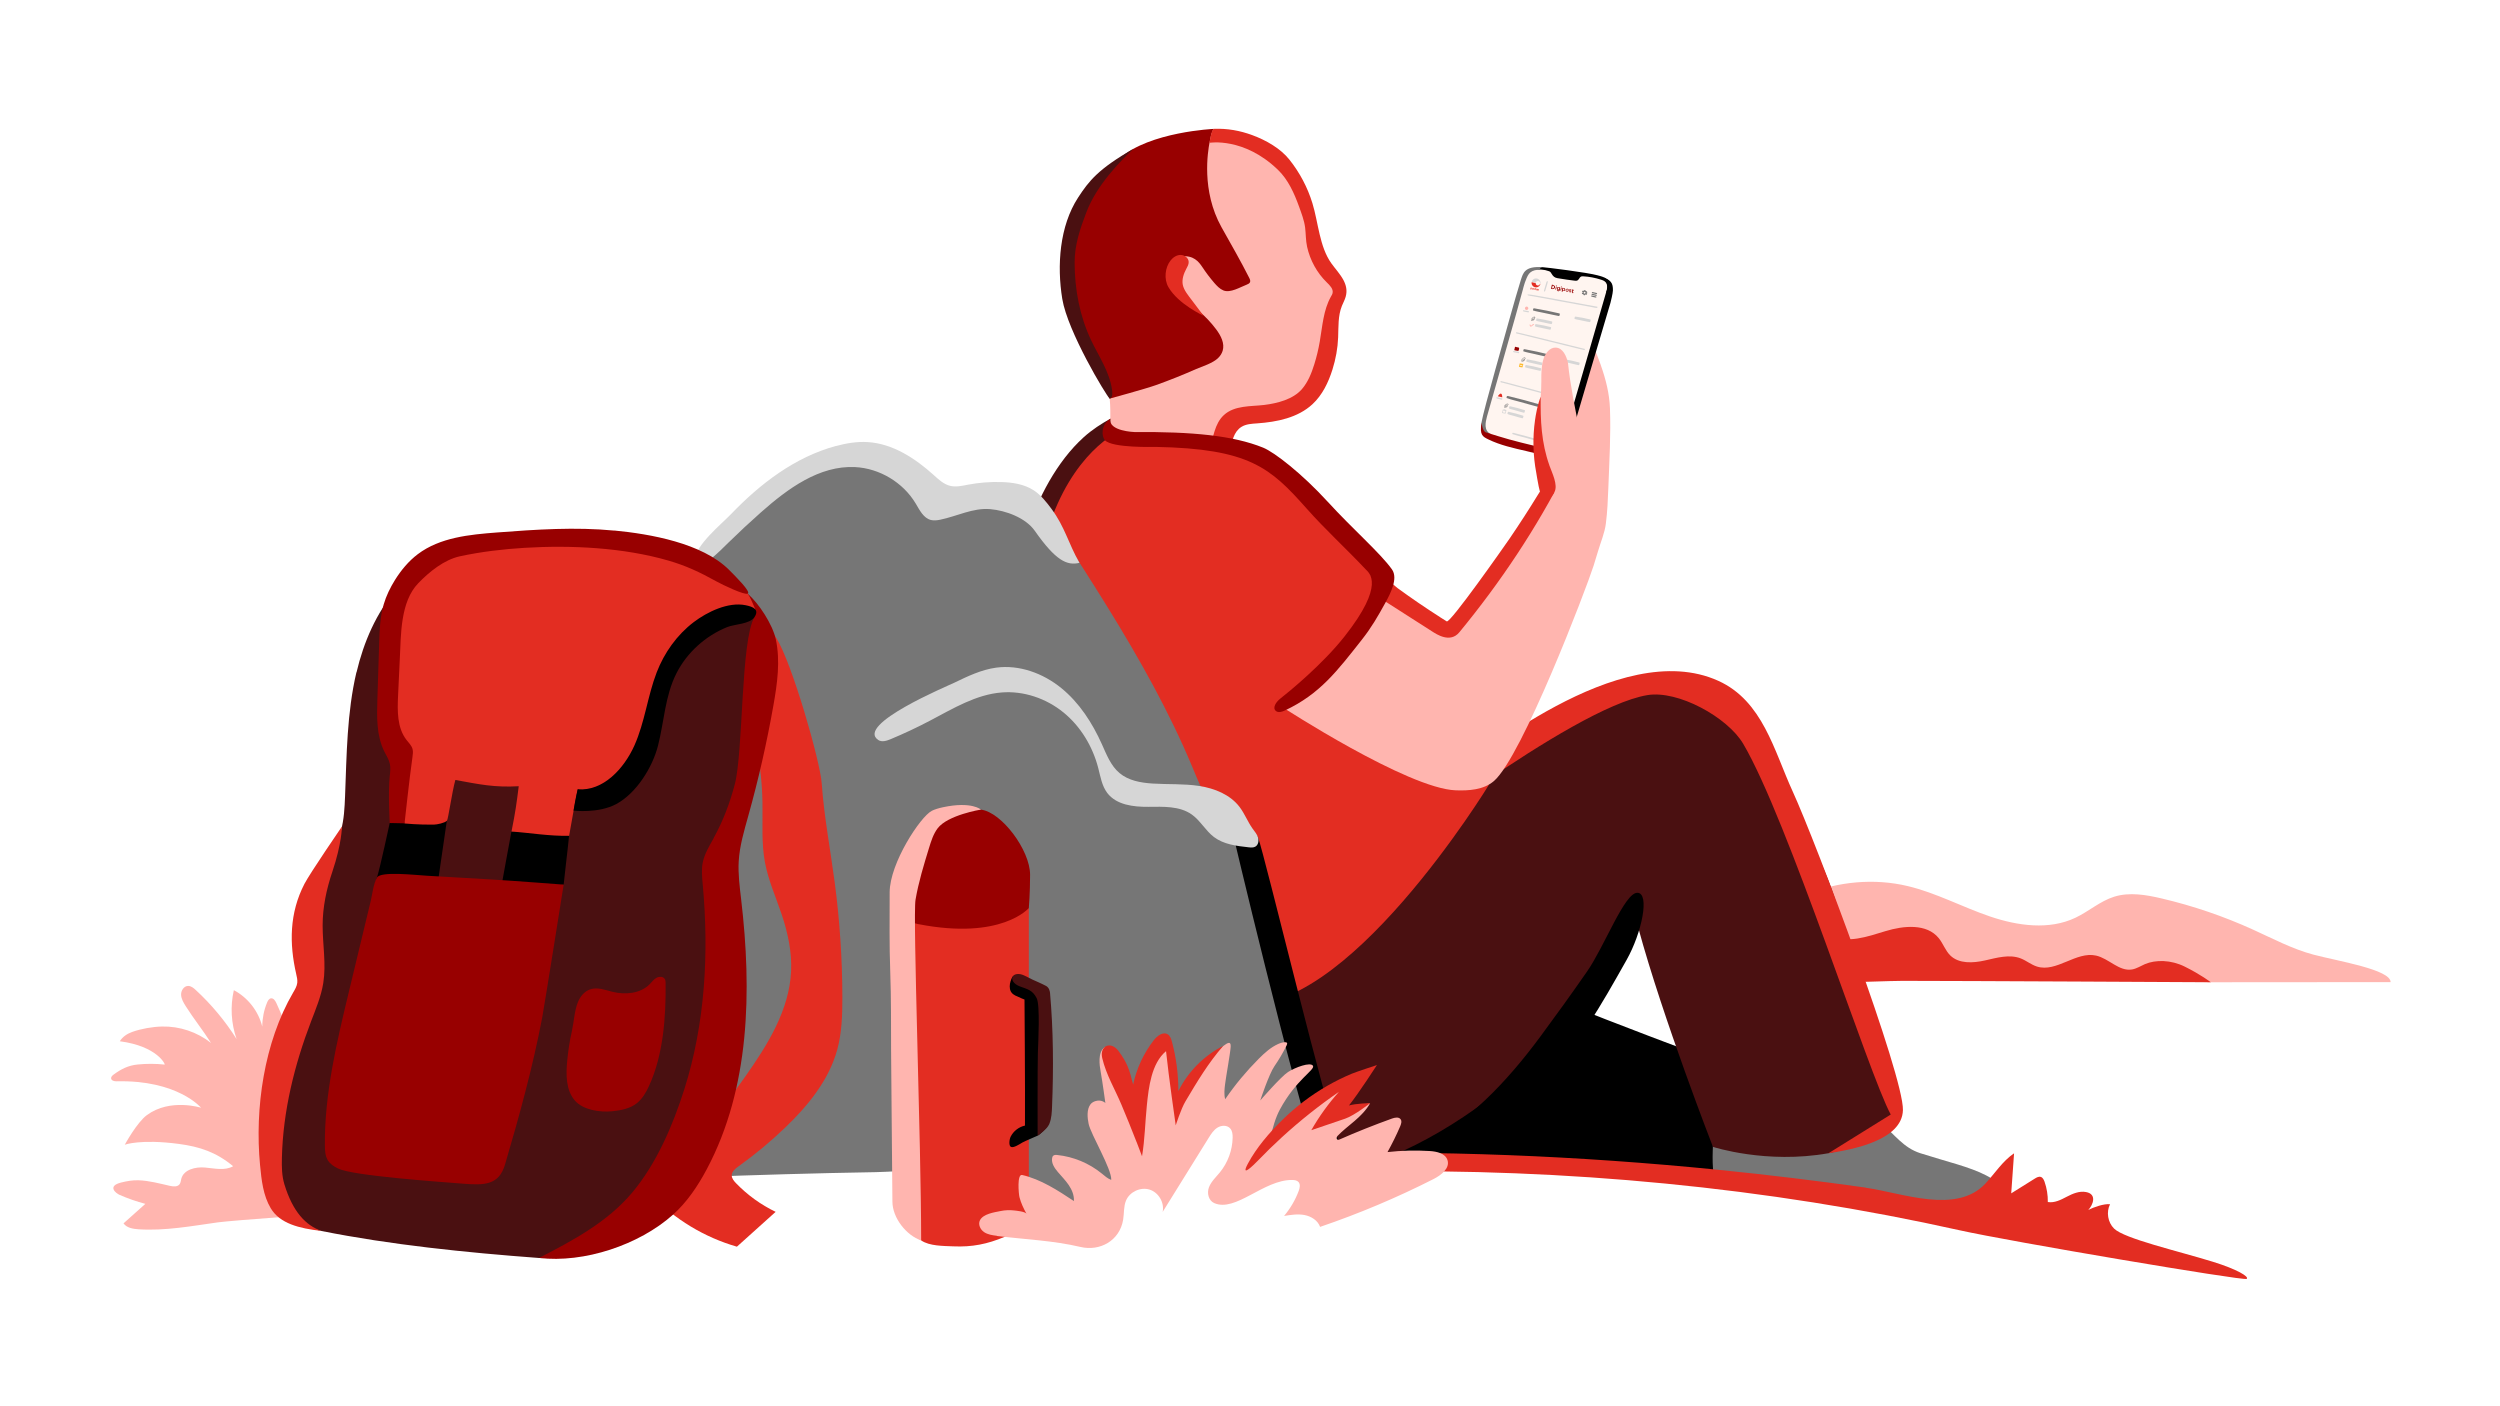 <svg width="1417" height="797" viewBox="0 0 1417 797" fill="none" xmlns="http://www.w3.org/2000/svg">
<rect width="1417" height="797" fill="white"/>
<g clip-path="url(#clip0_34195_51016)">
<path d="M996.94 610.603L990.125 672.048C990.125 672.048 918.949 663.003 917.654 663.531C916.406 664.059 914.99 664.083 913.646 664.107C870.907 664.754 822.529 659.284 779.791 659.908C758.313 660.244 742.475 666.674 720.998 667.01C720.686 659.284 725.773 652.542 730.621 646.52C749.914 622.527 770.312 597.695 798.484 585.267C805.084 582.364 810.195 577.901 816.314 574.662C822.865 571.207 824.737 573.942 830.664 578.285C842.687 587.114 848.998 549.518 861.645 557.435C874.291 565.353 996.964 610.579 996.964 610.579L996.94 610.603Z" fill="black"/>
<path d="M1164.13 689.755C1166.53 685.437 1159.64 687.236 1140.78 679.39C1136.1 677.447 1139.24 673.248 1125.8 666.242C1116.33 661.3 1103.42 658.445 1088.46 653.646C1078.63 650.479 1074.16 643.138 1066.05 636.54C1058.54 630.397 1057.41 619.913 1046.33 623.2C1034.45 626.703 1022.16 627.878 1010.4 631.765C997.66 635.964 984.558 638.723 971.119 639.539C971.167 647.888 970.112 657.053 971.24 665.307C972.391 673.824 974.263 672.505 982.926 673.68C994.949 675.312 1006.97 676.967 1018.99 678.599C1043.04 681.886 1067.08 685.149 1091.13 688.436C1107.66 690.691 1128.06 697.121 1144.64 695.849C1149.44 695.49 1162.06 693.45 1164.1 689.779L1164.13 689.755Z" fill="#767676"/>
<path d="M1355 556.692C1355.1 549.494 1324.84 544.72 1311.11 541.049C1299.21 537.858 1288.24 532.004 1277.03 526.917C1260.43 519.359 1243.05 513.433 1225.3 509.259C1216.44 507.171 1207.03 505.54 1198.32 508.251C1190.36 510.746 1183.9 516.6 1176.37 520.175C1161.42 527.277 1143.61 524.782 1127.94 519.455C1112.27 514.129 1097.49 506.116 1081.39 502.253C1062.31 497.67 1041.89 499.637 1023.74 506.931C1007.95 513.265 982.902 528.237 978.63 546.327C975.007 561.658 997.972 556.692 1007.43 556.692C1016.88 556.692 1025.16 552.157 1034.47 552.157C1090.79 552.157 1142.58 553.717 1198.9 553.717C1216.18 550.526 1235.83 556.74 1253.06 556.74C1282.17 556.74 1314.23 556.668 1343.34 556.668H1355V556.692Z" fill="#FFB5AF"/>
<path d="M1014.96 528.884C1017.75 526.533 1020.89 524.158 1024.54 524.11C1029.31 524.062 1033.06 527.973 1037.3 530.132C1046.93 535.026 1058.4 530.9 1068.72 527.757C1079.03 524.614 1092.09 523.366 1098.88 531.739C1101.38 534.811 1102.62 538.817 1105.45 541.576C1110.4 546.375 1118.32 545.895 1125.06 544.384C1131.8 542.872 1138.95 540.737 1145.36 543.232C1148.55 544.48 1151.27 546.807 1154.55 547.839C1165.59 551.341 1176.73 539.105 1188.03 541.624C1195.28 543.232 1201.11 550.742 1208.43 549.494C1211.04 549.038 1213.35 547.503 1215.79 546.447C1221.79 543.928 1230.43 543.952 1238.33 547.886C1247.57 552.469 1253.08 556.74 1253.08 556.74C1253.08 556.74 1110.52 555.948 1078.41 555.948C1063.75 555.948 1001.86 559.523 997.756 553.477C992.981 546.399 1010.62 532.579 1014.96 528.86V528.884Z" fill="#E32D22"/>
<path d="M881.754 405.682C900.472 396.708 919.79 384.856 940.355 387.735C952.257 389.391 968.696 388.431 978.27 395.749C989.429 404.266 1002.46 422.812 1007.26 435.216C1017.48 461.632 1033.08 485.913 1041.17 513.073C1044.96 525.789 1047.02 538.961 1050.38 551.797C1057.29 578.237 1067.35 596.687 1076.08 622.575C1081.6 638.914 1047.77 651.606 1036.37 653.645C1001.21 659.955 970.903 650.047 970.903 650.047C970.903 650.047 942.539 577.301 928.548 525.789C892.649 592.344 814.803 660.459 738.876 668.641C734.94 669.073 726.062 665.186 725.534 663.075C720.254 641.937 714.975 620.823 709.696 599.686C707.08 589.225 704.464 578.74 700.625 568.64C697.769 561.13 694.266 553.884 691.746 546.254C690.354 542.056 689.274 537.689 689.442 533.25C689.802 524.661 695.249 517.319 702.736 513.456C710.775 509.306 716.847 504.771 724.286 498.965C757.33 473.053 792.173 449.42 828.481 428.331C848.974 416.43 860.421 415.902 881.754 405.658V405.682Z" fill="#4A1011"/>
<path d="M928.045 506.044C920.846 505.852 909.423 536.418 899.609 550.55C891.114 562.81 882.115 575.286 873.164 587.403C854.254 612.979 831.793 637.019 802.828 651.151C794.909 655.014 786.223 658.373 780.823 665.331C781.783 664.107 789.63 663.363 791.478 662.715C796.037 661.108 799.781 658.397 804.076 656.405C811.491 652.974 819.122 650.143 826.466 646.233C843.287 637.259 859.413 626.607 873.284 613.459C894.353 593.497 907.768 569.24 921.95 544.096C930.613 528.741 935.268 506.211 928.069 506.02L928.045 506.044Z" fill="black"/>
<path d="M779.047 488.889C779.047 488.889 890.441 401.244 933.684 393.998C951.081 391.071 979.11 406.498 988.037 421.565C1013.31 464.344 1059.21 608.924 1071.67 631.717C1059.91 639.035 1048.15 646.352 1036.37 653.67C1049.66 651.607 1078.15 646.448 1078.58 629.198C1079.06 609.764 1029.34 477.468 1016.11 448.629C1005.48 425.428 999.148 397.285 973.879 385.864C917.654 360.432 835.536 431.81 821.81 439.296C814.298 443.375 779.047 488.889 779.047 488.889V488.889Z" fill="#E32D22"/>
<path d="M603.461 414.08C616.851 435.913 633.217 455.683 648.095 476.461C654.622 485.578 659.974 497.622 668.277 505.18C675.452 511.706 685.53 516.001 690.618 524.59C692.154 527.181 703.792 566.313 700.625 568.665C761.745 579.701 844.031 444.647 844.031 444.647C844.031 444.647 766.616 404.507 824.257 428.764C826.801 429.843 828.121 424.685 829.777 422.549C834.168 416.887 834.768 410.769 831.336 404.363C803.884 352.995 741.851 329.242 708.808 281.281C697.385 264.702 687.042 253.353 669.428 243.108C664.389 240.157 620.978 244.284 620.978 244.284C620.978 244.284 602.645 268.109 596.166 280.153C588.031 295.244 583.567 312.039 580.423 328.906C574.904 358.537 588.223 389.248 603.461 414.08V414.08Z" fill="#E32D22"/>
<path d="M611.356 250.57C612.34 249.586 613.324 248.65 614.332 247.739C623.666 239.365 635.305 234.087 646.752 228.952C650.327 227.345 637.729 240.085 639.649 242.484C632.401 243.708 607.301 258.151 594.054 299.707C590.887 309.687 590.551 319.812 588.607 329.961C574.545 328.306 578.216 316.166 581.048 305.681C586.231 286.487 596.91 264.989 611.356 250.57V250.57Z" fill="#4A1011"/>
<path d="M414.845 300.451C431.187 282.024 450.672 264.678 474.645 259.087C498.642 253.473 527.703 263.334 536.797 286.223C553.595 280.681 573.513 275.546 587.767 286.007C593.262 290.038 597.078 295.892 600.749 301.602C619.107 330.106 637.489 358.657 653.591 388.528C661.702 403.595 669.237 418.974 675.836 434.786C682.123 449.853 684.427 456.955 699.665 463.769C705.305 466.288 708.784 472.214 710.248 478.236C711.736 484.234 711.568 490.52 712.096 496.663C713.608 514.537 720.735 531.356 726.23 548.415C732.973 569.384 737.317 591.026 741.66 612.595C743.22 620.321 743.34 628.214 745.308 636.012C747.179 643.45 750.635 651.511 751.139 659.141C747.587 660.412 743.388 662.956 739.548 663.123C734.125 663.339 727.934 659.501 723.302 657.101C720.951 655.902 718.551 654.654 716.703 652.759C714.759 650.767 713.56 648.224 712.264 645.777C708.112 638.075 701.249 630.517 692.49 630.493C686.299 630.47 680.828 634.212 675.788 637.811C663.286 646.737 650.615 655.806 641.16 667.874C639.457 670.033 637.873 672.313 635.881 674.232C632.234 677.783 627.53 679.918 622.755 681.454C617.979 682.989 613.756 685.749 609.316 687.836C605.429 689.659 601.469 691.507 598.374 694.458C597.894 694.914 597.438 695.394 596.814 695.61C596.166 695.849 595.47 695.753 594.798 695.657C589.399 694.866 584.168 693.042 579.416 690.355C575.337 688.052 572.553 684.789 567.85 684.165C557.027 682.725 545.94 677.975 536.677 672.361C531.638 669.314 527.583 664.539 521.823 663.987C513.592 663.195 504.713 664.227 496.434 664.371C479.325 664.659 462.215 665.067 445.105 665.547C427.995 666.027 410.885 666.602 393.799 667.274C385.256 667.61 376.689 667.97 368.146 668.354C365.819 668.45 343.837 668.354 343.525 669.506C359.027 611.155 361.115 550.142 360.323 489.777C359.819 451.7 358.428 412.856 368.89 375.836C377.241 346.349 394.591 323.268 414.821 300.451H414.845Z" fill="#767676"/>
<path d="M473.877 252.8C479.684 251.217 485.731 250.209 491.731 250.569C505.961 251.409 518.655 259.734 529.238 269.259C532.022 271.779 534.901 274.49 538.549 275.377C541.884 276.193 545.364 275.353 548.724 274.706C554.843 273.554 561.082 273.05 567.297 273.218C573.8 273.386 580.52 274.394 585.967 277.945C590.046 280.632 593.118 284.567 596.022 288.477C603.653 298.818 605.476 307.863 611.836 319.02C604.757 320.724 598.397 317.796 586.495 300.834C581.359 293.516 570.081 289.317 561.154 288.573C551.555 287.758 542.46 292.58 533.029 294.548C531.254 294.907 529.43 295.171 527.678 294.739C523.455 293.708 521.271 289.173 519.039 285.43C511.912 273.482 498.594 265.468 484.723 264.749C464.47 263.717 446.496 276.937 431.33 290.373C425.019 295.963 418.852 301.697 412.828 307.6C409.805 310.575 392.431 328.521 393.535 317.604C394.423 308.775 408.629 297.355 414.436 291.309C430.946 274.154 450.528 259.062 473.853 252.752L473.877 252.8Z" fill="#D6D6D6"/>
<path d="M698.009 469.143C698.009 469.143 732.109 614.01 748.115 661.923C751.93 662.139 755.77 661.3 759.129 659.5C760.161 658.948 761.217 658.229 761.601 657.101C761.985 655.925 761.505 654.678 761.049 653.526C751.33 629.197 716.847 484.45 713.055 474.661C712.071 472.118 698.009 469.167 698.009 469.167V469.143Z" fill="black"/>
<path d="M577.352 696.185C575.024 698.272 572.193 699.879 569.289 701.103C559.594 705.158 550.979 706.909 540.277 706.429C534.853 706.19 526.766 706.309 522.135 703.07C512.968 696.64 511.696 684.98 511.696 674.807V514.656H583.135C583.135 518.807 583.135 522.958 583.135 527.108C583.135 556.739 583.135 586.37 583.135 616.025C583.135 632.148 583.135 648.295 583.135 664.418C583.135 672.096 584.719 680.421 582.656 687.955C581.744 691.266 579.824 693.977 577.352 696.185V696.185Z" fill="#E32D22"/>
<path d="M520.671 523.822C567.705 533.012 583.135 514.681 583.135 514.681C583.135 514.681 583.855 506.38 583.855 495.847C583.855 481.811 567.681 460.314 555.995 458.898C550.547 458.226 543.228 459.834 537.877 461.13C534.685 461.897 531.494 462.905 528.854 464.848C526.454 466.624 524.679 469.095 523.095 471.614C515.176 484.283 511.864 499.758 512.08 514.585C512.176 520.08 515.272 522.791 520.647 523.846L520.671 523.822Z" fill="#980000"/>
<path d="M528.063 459.642C521.775 462.809 504.258 489.225 504.258 505.852C504.258 521.447 504.018 535.387 504.594 550.886C505.145 565.882 505.001 580.709 505.073 595.704C505.193 617.466 505.817 673.417 505.817 681.022C505.817 690.403 513.856 700.312 522.111 703.071C522.111 647.601 517.312 519.408 518.92 509.979C520.624 499.998 523.599 490.305 526.575 480.612C527.775 476.725 528.999 472.766 531.446 469.503C537.206 461.898 555.995 458.874 555.995 458.874C555.995 458.874 550.716 454.052 534.422 457.555C532.07 458.059 529.934 458.683 528.039 459.618L528.063 459.642Z" fill="#FFB5AF"/>
<path d="M575.168 564.13C578.36 565.69 580.687 566.53 580.687 566.53C580.687 566.53 581.095 617.658 580.951 637.98C577.496 638.723 574.424 641.099 572.84 644.266C572.073 645.777 571.641 649.424 573.032 650.072C574.568 650.792 578.024 648.416 579.536 647.553C581.023 646.713 587.239 644.146 588.127 643.69C589.758 642.874 593.262 639.083 593.334 638.436C594.63 626.415 593.838 614.275 593.022 602.207C592.134 588.963 591.246 575.719 590.358 562.451C582.535 561.515 575.432 553.454 573.896 553.574C572.264 556.429 570.873 561.971 575.192 564.082L575.168 564.13Z" fill="black"/>
<path d="M594.63 637.308C594.702 637.164 594.75 637.02 594.822 636.876C596.045 633.757 596.189 630.35 596.309 627.015C597.173 605.685 597.053 584.14 595.158 562.787C595.086 562.043 594.75 559.836 592.95 558.852C590.334 557.436 586.135 555.685 585.199 555.229C581.863 553.693 583.759 554.389 580.423 552.854C577.28 551.39 574.616 552.11 573.896 553.621C573.128 555.253 574.52 557.772 578.072 559.092C582.487 560.747 585.223 561.155 587.575 565.738C589.614 569.697 588.462 590.786 588.27 596.616C588.03 603.91 588.126 643.714 588.126 643.714C588.126 643.714 593.358 640.235 594.63 637.308V637.308Z" fill="#4A1011"/>
<path d="M439.994 361.584C449.089 376.124 464.903 431.787 465.742 443.903C467.062 462.689 470.614 481.26 473.086 499.926C475.965 521.663 477.429 543.568 477.453 565.498C477.453 575.383 477.165 585.388 474.549 594.937C469.846 612.187 458.039 626.631 445.129 639.035C436.826 647.001 427.971 654.366 418.612 661.06C416.813 662.356 414.773 663.964 414.749 666.195C414.749 667.922 415.973 669.386 417.172 670.633C423.628 677.327 431.259 682.846 439.634 686.876C432.315 693.45 424.996 700.024 417.676 706.622C399.271 701.32 382.305 691.075 369.106 677.207C388.112 655.926 405.918 633.565 422.356 610.268C435.074 592.249 447.385 572.504 448.393 550.502C448.897 539.658 446.569 528.837 443.137 518.544C439.85 508.683 435.506 499.086 433.586 488.865C431.499 477.733 432.363 466.288 432.171 454.988C431.715 427.78 425.044 400.692 412.805 376.388C411.701 374.204 410.549 371.973 410.333 369.55C410.189 367.798 410.549 366.023 410.933 364.319C412.373 357.505 412.037 339.391 421.9 342.51C430.011 345.077 435.698 354.962 439.946 361.632L439.994 361.584Z" fill="#E32D22"/>
<path d="M156.612 568.497C156.012 567.201 155.029 565.665 153.589 565.857C152.485 566.001 151.837 567.153 151.405 568.185C149.605 572.527 148.669 577.206 148.645 581.885C146.51 573.151 140.486 565.426 132.543 561.227C130.456 570.368 130.984 580.085 134.103 588.938C127.648 578.693 119.825 569.312 110.922 561.107C109.674 559.955 108.258 558.78 106.555 558.828C104.203 558.9 102.547 561.491 102.643 563.842C102.739 566.193 104.035 568.329 105.283 570.32C109.746 577.398 115.097 584.02 119.609 591.146C111.786 584.956 101.803 581.597 91.844 581.837C86.421 581.956 79.99 583.084 74.903 584.908C72.095 585.915 69.455 587.643 67.919 590.186C89.229 592.993 93.86 603.478 93.332 603.406C88.245 602.854 83.109 602.854 78.022 603.358C72.671 603.886 68.639 605.949 64.368 609.092C63.648 609.62 62.88 610.364 62.976 611.251C63.144 612.475 64.728 612.907 65.976 612.883C100.699 612.019 113.97 627.878 113.97 627.878C113.97 627.878 96.524 622.312 83.301 632.005C77.59 636.18 70.727 648.824 70.727 648.824C70.727 648.824 79.678 645.489 101.347 648.368C113.178 649.952 122.489 652.999 132.135 661.012C127.432 663.699 121.601 662.236 116.225 661.756C110.85 661.276 104.131 662.884 102.763 668.114C102.475 669.17 102.451 670.345 101.779 671.233C100.603 672.793 98.228 672.577 96.332 672.145C90.428 670.825 84.525 669.17 78.478 668.978C75.166 668.858 71.807 669.458 68.591 670.273C60.648 672.289 65.64 676.32 67.727 677.231C72.479 679.319 77.374 681.022 82.389 682.342C78.262 686.037 74.135 689.707 70.007 693.402C71.831 695.969 75.358 696.545 78.502 696.761C93.572 697.745 108.594 694.914 123.544 692.826C130.84 691.819 189.68 687.356 211.806 686.516C197.431 677.567 190.4 660.724 184.233 644.961C179.841 633.733 178.378 621.76 174.106 610.412C168.755 596.232 162.9 582.244 156.612 568.473V568.497Z" fill="#FFB5AF"/>
<path d="M202.015 381.067C196.64 403.98 196.496 427.756 195.584 451.269C195.32 457.867 195.008 464.537 193.232 470.895C191.744 476.245 189.249 481.26 187.113 486.37C180.922 501.126 177.49 517.033 177.034 533.036C176.818 540.858 177.274 548.799 175.354 556.405C174.059 561.563 171.707 566.362 169.547 571.232C153.949 606.501 148.814 646.305 154.957 684.382C155.365 686.829 173.483 695.97 182.314 697.745C221.021 705.495 263.807 709.934 305.562 713.029C311.034 713.437 318.617 711.709 323.752 709.814C330.447 707.343 335.871 702.328 341.078 697.458C352.572 686.685 364.115 675.888 374.05 663.676C411.101 618.138 422.956 555.013 412.013 497.335C410.957 491.769 409.685 486.082 410.549 480.468C411.341 475.166 413.981 470.343 416.333 465.521C433.562 430.276 437.834 388.888 428.163 350.86C427.587 348.581 426.867 346.157 425.043 344.646C422.956 342.918 419.98 342.87 417.268 342.918C381.489 343.278 345.661 340.495 310.362 334.617C292.7 331.69 275.182 327.971 257.856 323.508C251.857 321.973 244.682 318.614 238.539 321.181C233.259 323.388 228.436 329.722 224.812 333.921C213.27 347.261 206.095 364.032 202.087 381.067H202.015Z" fill="#4A1011"/>
<path d="M167.867 551.989C168.251 553.669 168.683 555.372 168.491 557.075C168.251 559.067 167.171 560.842 166.163 562.57C149.677 590.761 144.326 628.31 147.398 660.388C148.213 668.833 149.125 677.591 153.469 684.86C158.604 693.45 169.451 696.281 182.265 697.696C173.266 694.649 165.923 686.732 161.22 671.352C159.732 666.53 159.66 661.419 159.78 656.381C160.38 629.821 166.859 603.669 176.338 578.861C179.05 571.783 182.025 564.705 183.225 557.219C184.953 546.447 182.865 535.458 182.865 524.566C182.865 514.201 185.049 503.956 188.361 494.143C193.808 477.972 193.808 468.471 193.808 468.471C193.808 468.471 175.834 494.719 172.618 500.861C163.932 517.584 163.98 534.978 167.867 551.965V551.989Z" fill="#E32D22"/>
<path d="M404.597 474.926C402.126 479.412 399.318 483.875 398.31 488.913C397.494 492.992 397.95 497.215 398.31 501.341C401.886 540.281 399.702 580.109 387.871 617.394C381.392 637.812 372.129 659.549 358.259 676.032C344.125 692.803 324.711 703.12 305.514 713.005C331.023 716.028 362.243 705.639 381.392 688.532C389.479 681.31 395.599 672.121 400.686 662.548C425.115 616.53 426.171 561.659 420.099 509.907C419.26 502.661 418.276 495.391 418.708 488.097C419.236 479.34 421.779 470.871 424.131 462.425C429.914 441.768 434.666 420.846 438.385 399.733C440.569 387.376 442.369 374.636 439.729 362.376C437.905 353.931 430.202 342.102 423.795 336.512C420.891 333.969 420.939 335.576 417.22 334.353C415.924 333.921 418.252 346.517 418.828 347.741C420.699 351.603 427.371 345.053 427.635 349.732C419.788 363.096 421.371 425.909 416.476 444.551C413.716 455.084 409.829 465.352 404.549 474.902L404.597 474.926Z" fill="#980000"/>
<path d="M374.746 553.668C375.61 553.788 376.401 554.196 376.833 554.94C377.217 555.611 377.265 556.403 377.265 557.171C377.481 576.389 375.969 597.982 367.81 615.641C366.131 619.264 364.067 622.863 360.923 625.334C356.988 628.405 351.852 629.389 346.885 629.869C340.142 630.516 330.639 629.245 325.888 623.846C320.656 617.896 320.776 608.899 321.472 601.485C322 595.775 322.864 590.089 324.136 584.475C325.336 579.172 325.528 573.15 327.519 568.112C328.839 564.777 331.359 561.705 334.791 560.674C338.822 559.45 343.07 561.154 347.173 562.161C354.468 563.961 362.987 563.169 368.242 557.843C369.49 556.571 370.546 555.06 372.106 554.22C372.898 553.788 373.858 553.596 374.746 553.716V553.668Z" fill="#980000"/>
<path d="M211.901 505.252C223.66 503.909 235.634 504.461 247.201 506.86C249.217 492.944 251.232 479.052 253.272 465.137C253.176 465.785 220.876 466.528 220.876 466.528C220.876 466.528 215.645 490.977 213.701 497.311C212.621 500.886 212.165 501.534 211.901 505.252V505.252Z" fill="black"/>
<path d="M283.941 504.197C294.068 506.908 309.018 502.038 319.48 501.414C320.824 488.41 321.256 486.514 322.552 473.678C311.681 466.697 289.892 471.279 289.892 471.279C289.892 471.279 283.773 504.149 283.941 504.197Z" fill="black"/>
<path d="M319.48 501.413C319.48 501.413 308.489 570.68 307.313 576.822C301.938 604.941 294.331 632.605 286.244 660.052C282.765 671.856 274.486 671.881 261.959 670.873C247.873 669.745 199.903 666.434 191.528 662.283C189.344 661.204 187.208 659.836 185.913 657.797C184.305 655.302 184.161 652.159 184.137 649.207C183.921 619.697 190.88 590.641 197.791 561.946C200.527 550.598 203.262 539.273 205.974 527.925C207.366 522.142 208.758 516.384 210.15 510.602C210.989 507.075 211.709 500.573 213.725 497.334C215.981 493.711 235.37 495.99 242.162 496.374L277.749 498.438C291.331 499.229 319.504 501.413 319.504 501.413H319.48Z" fill="#980000"/>
<path d="M224.548 349.516C223.06 356.186 222.82 363.048 222.628 369.886C222.292 381.978 222.1 394.07 221.932 406.187C221.836 412.401 221.764 418.759 223.828 424.637C224.764 427.3 226.108 429.843 226.468 432.627C226.78 435.17 226.228 437.713 225.7 440.208C223.876 448.678 229.299 466.744 229.299 466.744C229.299 466.744 237.338 467.536 245.953 467.392C247.705 467.368 252.097 466.456 253.32 465.185C254.064 464.393 256.152 449.061 258.096 442.08C271.726 444.575 280.197 446.422 294.019 445.631C292.796 455.324 292.172 460.098 289.916 471.327C299.635 471.95 311.585 474.014 322.576 473.726C324.616 462.641 325.384 457.291 327.471 447.382C338.558 451.485 350.868 445.439 359.843 437.761C362.339 435.626 364.739 433.298 366.322 430.443C368.482 426.556 368.962 421.974 369.586 417.559C371.962 400.812 377.193 384.137 387.344 370.606C397.495 357.074 411.269 346.445 428.139 345.437C426.915 342.75 425.499 338.839 423.867 336.56C416.668 326.603 405.63 321.781 393.463 317.414C366.874 307.865 338.198 306.329 309.977 304.866C291.62 303.93 273.214 302.275 256.32 310.576C240.698 318.254 228.388 332.337 224.572 349.54L224.548 349.516Z" fill="#E32D22"/>
<path d="M348.157 300.739C326.128 298.603 303.907 300.115 281.829 301.794C266.087 302.994 249.409 304.601 236.811 314.102C231.603 318.037 227.356 323.172 223.9 328.69C221.189 333.033 218.909 337.687 217.469 342.606C215.382 349.804 215.118 357.361 214.902 364.847C214.566 375.38 214.23 385.912 213.894 396.469C213.582 406.498 213.366 416.983 217.829 425.956C218.981 428.259 220.421 430.467 220.973 432.962C221.429 435.097 221.189 437.329 220.949 439.512C219.869 449.061 220.901 466.48 220.901 466.48L229.3 466.672C229.3 466.672 232.179 440.136 233.787 429.099C234.003 427.588 234.219 426.028 233.835 424.565C233.283 422.525 231.675 421.014 230.38 419.358C225.052 412.472 225.22 402.947 225.628 394.238C225.964 387.328 226.3 380.394 226.612 373.484C227.284 359.593 226.9 341.142 237.051 330.585C243.362 324.035 251.761 317.246 260.688 315.302C272.734 312.711 285.093 311.247 297.379 310.504C323.872 308.92 353.244 310.336 378.801 317.725C388.664 320.58 396.463 324.203 406.278 329.65C409.397 331.377 421.972 337.471 423.844 336.464C425.715 335.456 417.101 326.867 413.165 322.932C397.927 307.792 368.507 302.658 348.181 300.691L348.157 300.739Z" fill="#980000"/>
<path d="M372.201 381.138C367.018 394.622 365.482 409.377 359.579 422.549C353.676 435.721 341.821 448.581 327.423 447.357C326.415 451.412 325.071 459.45 325.071 459.45C325.071 459.45 339.23 461.201 349.356 455.707C360.731 449.541 369.802 434.977 372.945 422.693C376.449 409.017 376.905 394.478 383.384 381.666C389.383 369.813 399.918 360.384 412.205 355.418C416.428 353.714 424.995 353.81 427.659 349.755C430.49 345.461 426.963 343.925 422.619 343.037C412.756 340.998 400.83 346.852 393.247 352.587C383.72 359.808 376.473 370.029 372.201 381.138V381.138Z" fill="black"/>
<path d="M1057.63 673.225C1078.39 676.152 1108.96 688.508 1125.42 670.754C1130.75 664.995 1135.07 658.109 1141.57 653.695C1141.04 661.252 1140.49 668.834 1139.96 676.392C1144.43 673.609 1148.89 670.826 1153.35 668.018C1154.38 667.371 1155.58 666.723 1156.74 667.083C1157.86 667.443 1158.44 668.69 1158.85 669.794C1160.14 673.489 1160.77 677.399 1160.7 681.31C1164.46 681.958 1168.11 680.063 1171.49 678.287C1174.88 676.512 1178.6 674.952 1182.34 675.648C1188.77 676.824 1186.28 683.038 1183.64 685.797C1186.66 684.237 1192.61 682.15 1195.97 682.558C1193.74 686.997 1194.7 692.851 1198.25 696.354C1204.06 702.088 1234.25 708.998 1254.24 715.164C1267.96 719.411 1275.02 723.657 1273.41 724.881C1271.8 726.105 1138.88 703.599 1111.02 697.385C1001.04 672.841 887.153 662.212 774.439 664.06C777.319 651.559 782.766 653.335 794.621 653.407C814.754 653.503 834.864 653.959 854.973 654.726C894.665 656.262 934.284 659.069 973.807 663.028C1001.81 665.835 1029.77 669.242 1057.65 673.153L1057.63 673.225Z" fill="#E32D22"/>
<path d="M565.066 700.456C562.522 700.144 559.859 699.784 557.747 698.345C555.635 696.905 554.267 693.978 555.419 691.675C557.243 688.004 563.554 687.14 567.13 686.421C569.649 685.893 572.241 685.797 574.809 686.085C576.105 686.229 581.12 686.708 581.816 687.98C580.184 684.981 578.672 681.862 577.832 678.551C577.376 676.775 576.345 665.283 579.368 665.979C590.095 668.498 599.526 674.688 608.693 680.758C608.885 677.543 607.589 674.4 605.789 671.737C603.989 669.074 601.709 666.771 599.622 664.323C597.726 662.092 595.854 659.357 596.334 656.454C596.406 655.926 596.598 655.398 596.982 655.062C597.582 654.534 598.47 654.558 599.262 654.654C608.477 655.614 617.38 659.333 624.555 665.211C626.21 666.555 627.842 668.066 629.858 668.762C630.146 662.548 618.387 643.186 617.044 637.044C616.324 633.709 615.844 628.814 618.099 625.911C618.843 624.951 619.875 624.4 621.027 624.064C624.459 623.08 626.522 625.191 626.522 625.191C626.522 625.191 624.915 613.243 623.835 607.317C623.211 603.91 622.107 596.424 626.042 593.665C627.314 592.777 629.546 594.529 630.626 595.392C633.841 598.032 636.313 601.607 637.393 605.637C640.297 616.602 643.2 627.567 646.104 638.555C646.152 633.709 646.176 628.862 646.224 624.016C646.272 617.922 646.32 611.683 648.192 605.877C650.471 598.775 657.695 591.913 664.654 594.601C665.278 594.841 665.134 610.508 665.278 612.211C665.542 615.306 665.878 618.377 666.285 621.472C666.597 623.8 667.605 626.151 667.653 628.454C672.093 620.705 676.22 612.955 681.5 605.709C683.611 602.83 686.131 600.575 688.483 597.936C690.331 595.848 688.483 596.544 693.354 592.873C695.61 591.17 697.722 589.802 697.554 593.209C697.386 596.616 694.866 610.436 694.386 614.443C694.026 617.298 693.69 620.249 694.434 623.032C700.049 614.802 706.457 607.125 713.488 600.071C716.751 596.808 720.255 593.617 724.478 591.722C725.774 591.146 727.19 590.69 728.606 590.738C728.87 590.738 729.158 590.786 729.35 590.978C729.734 591.338 729.518 591.961 729.302 592.417C727.286 596.568 724.934 600.575 722.319 604.366C719.223 608.876 714.304 623.752 714.304 623.752C714.304 623.752 725.942 610.292 730.046 607.629C734.149 604.966 742.788 601.798 744.18 604.078C745.572 606.357 734.629 611.827 725.462 628.838C722.774 633.805 721.431 639.347 720.015 644.817C724.166 641.146 728.318 637.5 732.445 633.829C736.957 629.822 741.516 625.815 746.604 622.6C753.275 618.377 762.37 614.227 770.433 614.203C769.977 616.626 767.337 619.433 765.849 621.352C763.761 624.04 761.506 626.583 759.106 628.982C763.281 627.591 771.56 626.679 776.576 625.335C772.064 633.349 763.641 638.027 758.218 643.738C757.018 644.985 757.786 646.521 759.106 645.921C768.921 641.602 778.904 637.619 788.982 633.997C790.638 633.397 792.846 632.965 793.878 634.404C794.694 635.532 794.166 637.092 793.638 638.363C791.502 643.354 789.078 648.248 786.439 652.999C794.358 652.111 802.373 651.895 810.34 652.399C814.371 652.639 819.219 653.719 820.442 657.557C821.906 662.188 816.867 666.075 812.547 668.282C791.79 678.815 770.289 687.884 748.235 695.394C746.939 691.747 743.196 689.396 739.38 688.676C735.565 687.956 731.629 688.58 727.814 689.204C731.341 685.005 734.173 680.182 736.093 675.048C736.717 673.368 737.173 671.305 735.997 669.962C735.133 669.002 733.717 668.834 732.421 668.81C716.271 668.594 700.385 687.26 688.219 681.91C685.003 680.494 683.971 676.224 685.243 672.937C686.515 669.65 689.227 667.202 691.458 664.467C695.922 658.973 698.514 651.991 698.658 644.913C698.706 642.994 698.514 640.906 697.194 639.515C695.442 637.619 692.274 637.763 690.067 639.131C687.859 640.499 686.443 642.754 685.075 644.937C676.388 658.925 667.701 672.913 658.99 686.924C660.094 681.67 656.687 675.84 651.551 674.256C646.416 672.673 640.297 675.528 638.233 680.47C636.817 683.853 637.201 687.692 636.601 691.315C634.633 703.311 623.331 709.381 612.388 706.766C597.102 703.143 580.616 702.472 565.018 700.552L565.066 700.456Z" fill="#FFB5AF"/>
<path d="M644.28 647.433C645.312 650.072 646.319 652.711 647.303 655.374C648.911 645.825 649.055 636.108 650.039 626.487C651.071 616.362 652.607 602.687 660.91 595.801C662.35 609.86 666.405 637.86 666.405 637.86C666.405 637.86 669.381 628.479 671.924 624.232C678.404 613.315 684.955 602.327 693.33 592.802C682.387 598.32 673.34 607.485 667.893 618.45C667.917 609.021 666.693 599.592 664.269 590.498C663.837 588.867 663.261 587.091 661.822 586.228C659.134 584.596 655.87 587.163 653.927 589.635C648.215 597 644.208 605.638 642.264 614.755C640.128 605.998 638.784 602.183 633.985 595.729C629.57 589.779 623.09 592.778 624.746 599.736C627.002 609.237 631.825 617.106 635.569 625.984C638.568 633.085 641.472 640.259 644.256 647.433H644.28Z" fill="#E32D22"/>
<path d="M758.962 618.809C752.963 625.479 747.683 632.797 743.244 640.595C749.627 638.411 756.034 636.228 762.417 634.069C767.817 632.221 776.624 625.239 776.624 625.239C776.624 625.239 768.489 625.431 764.601 626.583C770.36 619.313 780.439 603.67 780.439 603.67C780.439 603.67 768.633 607.557 766.281 608.54C761.434 610.556 756.706 612.907 752.147 615.522C742.908 620.849 734.365 627.351 726.758 634.836C719.415 642.058 712.168 650.456 707.296 659.573C702.881 667.874 710.416 660.509 713.031 657.797C717.399 653.263 721.91 648.848 726.566 644.601C736.765 635.268 747.611 626.631 759.01 618.785L758.962 618.809Z" fill="#E32D22"/>
<path d="M497.802 419.43C499.818 420.773 502.554 419.91 504.786 418.974C512.441 415.783 519.952 412.256 527.271 408.393C540.205 401.603 553.164 393.662 567.73 392.486C580.256 391.478 592.999 395.869 602.741 403.787C612.484 411.704 619.275 423.029 622.443 435.169C623.739 440.135 624.531 445.438 627.626 449.493C632.786 456.234 642.384 457.386 650.879 457.314C659.374 457.242 668.613 456.762 675.524 461.681C680.396 465.136 683.299 470.822 688.051 474.421C693.57 478.596 700.841 479.507 707.704 480.251C708.976 480.395 710.368 480.515 711.496 479.891C713.224 478.932 713.632 476.532 713.032 474.637C712.432 472.741 711.088 471.23 709.936 469.622C707.176 465.736 705.473 461.177 702.593 457.386C697.266 450.38 688.435 446.829 679.724 445.486C671.013 444.142 662.134 444.67 653.351 444.118C646.68 443.686 639.649 442.487 634.537 438.168C629.594 434.017 627.194 427.707 624.555 421.829C619.131 409.761 611.764 398.292 601.47 389.943C591.175 381.593 577.712 376.651 564.586 378.426C556.235 379.578 548.484 383.297 540.901 386.968C536.894 388.911 484.748 410.696 497.778 419.406L497.802 419.43Z" fill="#D6D6D6"/>
<path d="M907.383 207.047C905.151 200.713 902.416 194.523 899.752 188.453C900.448 190.061 897.976 197.522 897.64 199.946C897.16 203.497 896.632 207.047 895.889 210.55C895.097 214.221 894.113 217.82 892.697 221.275C886.53 236.486 880.434 251.866 876.043 267.725C876.667 277.922 872.42 279.217 870.068 284.688C866.156 293.829 861.357 302.514 856.054 310.936C855.43 311.751 854.83 312.567 854.206 313.383C852.526 315.614 850.822 317.821 849.142 320.053C845.711 324.06 841.151 329.314 836.04 335.192C836.4 335.432 836.784 335.648 837.144 335.888C834.168 339.799 831.193 343.734 828.241 347.644C825.505 351.243 822.05 357.505 817.082 356.042C811.947 354.53 806.332 349.444 801.676 346.733C796.349 343.638 790.998 340.614 785.574 337.663C783.702 336.656 772.328 329.074 770.768 329.914C754.834 338.455 741.492 351.795 734.725 368.662C730.717 378.619 726.686 400.668 726.686 400.668C726.686 400.668 797.837 446.974 825.145 447.958C832.44 448.221 840.887 447.718 846.719 442.727C862.701 429.003 899.08 333.729 903.256 320.629C904.096 317.965 904.912 315.278 905.703 312.615C907.239 307.361 909.567 302.058 910.215 296.684C911.055 289.99 911.367 283.2 911.607 276.458C912.159 261.535 913.094 246.275 912.519 231.376C912.207 223.027 910.143 214.917 907.359 207.071L907.383 207.047Z" fill="#FFB5AF"/>
<path d="M816.243 349.827C817.491 350.619 818.762 351.41 820.01 352.202C821.954 353.426 852.646 309.615 855.502 305.464C861.093 297.259 866.492 288.934 871.676 280.464C876.715 272.235 881.179 266.62 888.93 260.742C889.41 262.71 888.498 264.701 887.586 266.5C870.98 299.298 850.558 329.961 827.161 358.368C821.93 364.726 814.203 359.472 811.611 357.816C801.053 351.074 790.518 344.309 779.959 337.567C778.879 336.871 777.727 336.103 777.224 334.903C776.24 332.576 777.272 326.962 779.863 325.834C782.935 324.515 789.462 331.401 792.15 333.344C799.997 339.078 808.036 344.572 816.243 349.803V349.827Z" fill="#E32D22"/>
<path d="M773.504 350.356C777.535 344.669 778.855 336.896 781.351 330.394C782.191 328.234 777.103 327.923 776.887 325.619C776.719 323.82 766.137 309.544 765.369 307.889C759.13 294.309 744.899 278.018 711.712 260.455C683.539 245.556 651.983 246.108 640.776 249.011C646.128 296.372 669.477 333.777 705.064 365.519C709.456 369.43 714.135 373.293 716.799 378.523C719.103 383.058 725.87 398.677 725.87 398.677C725.87 398.677 738.06 386.417 742.02 382.866C753.274 372.861 764.865 362.568 773.504 350.356V350.356Z" fill="#E32D22"/>
<path d="M628.97 225.929C628.418 220.651 629.57 218.444 629.81 213.141C630.29 202.297 629.522 191.404 627.53 180.751C625.563 170.194 622.371 159.686 622.899 148.961C623.883 128.759 637.681 111.556 652.415 97.689C663.406 87.372 676.436 77.559 691.506 76.839C703.505 76.287 715.215 81.757 724.094 89.867C733.693 98.624 740.412 110.525 742.932 123.289C744.156 129.479 744.444 135.885 746.196 141.955C748.979 151.48 759.442 158.246 757.906 168.491C756.682 176.768 755.53 184.95 753.683 193.107C751.427 203.04 750.899 213.837 744.996 222.138C740.412 228.616 733.069 232.719 725.486 235.071C717.903 237.446 709.936 238.286 702.089 239.581C699.257 240.061 696.282 240.661 694.122 242.532C691.866 244.5 691.314 247.163 690.091 249.73C688.723 252.561 688.051 252.633 684.619 252.297C668.925 250.81 653.231 249.298 637.537 247.811C635.305 247.595 632.09 247.331 630.434 245.579C628.778 243.828 629.306 241.764 629.33 239.461C629.33 234.975 629.426 230.392 628.97 225.929V225.929Z" fill="#FFB5AF"/>
<path d="M610.9 183.103C608.909 178.688 606.869 174.25 605.957 169.523C605.021 164.677 605.261 159.71 605.525 154.792C606.317 139.556 607.301 123.601 615.124 110.501C620.859 100.88 626.306 97.209 634.657 89.748C651.503 74.656 688.075 73.049 688.075 73.049C688.075 73.049 686.995 73.121 685.531 80.966C684.667 85.669 680.78 108.054 692.346 128.784C697.674 138.309 703.145 147.762 708.064 157.503C708.448 158.271 708.832 159.134 708.52 159.926C708.208 160.67 707.368 161.054 706.624 161.342C702.977 162.733 697.314 166.236 693.402 164.605C691.338 163.741 689.731 162.038 688.267 160.358C685.819 157.503 683.539 154.504 681.476 151.361C679.412 148.242 676.388 144.595 669.861 145.339C668.397 145.507 666.309 151.337 665.926 153.448C664.87 159.134 667.317 165.109 671.277 169.307C673.605 171.755 676.388 173.698 679.004 175.857C682.867 179.024 686.323 182.671 689.323 186.678C691.962 190.205 694.29 194.644 692.994 198.842C691.026 205.152 683.275 206.832 677.996 209.159C670.533 212.47 662.95 215.493 655.271 218.252C649.416 220.364 628.97 225.93 628.97 225.93C628.97 225.93 627.146 222.019 626.69 220.34C623.187 207.648 616.324 195.075 610.924 183.103H610.9Z" fill="#980000"/>
<path d="M682.195 178.976C682.195 178.976 677.612 172.906 675.332 169.883C673.484 167.435 671.036 164.508 670.412 161.461C669.788 158.414 670.916 155.127 672.356 152.44C673.028 151.192 673.796 149.897 673.748 148.457C673.676 146.25 671.444 144.522 669.213 144.498C666.981 144.474 664.941 145.818 663.549 147.545C660.286 151.6 659.638 158.198 662.253 162.733C667.821 172.426 682.195 178.976 682.195 178.976Z" fill="#E32D22"/>
<path d="M761.481 158.774C759.682 155.391 756.826 152.344 754.642 149.297C747.851 139.868 747.227 126.048 743.868 115.155C741.132 106.23 736.692 97.857 730.885 90.539C725.798 84.109 717.543 79.454 709.864 76.623C702.785 74.008 695.729 72.737 688.098 73.024C686.611 73.072 685.555 80.942 685.555 80.942C685.555 80.942 705.016 77.607 724.31 96.225C730.117 101.816 733.525 109.445 736.26 116.979C737.652 120.866 739.212 124.849 739.74 128.951C740.196 132.598 740.052 136.245 740.868 139.892C742.548 147.498 746.459 154.647 752.05 160.094C753.754 161.749 755.794 163.741 755.314 166.068C755.17 166.812 754.762 167.459 754.378 168.107C750.059 175.785 749.555 184.926 748.043 193.611C747.299 197.954 746.267 202.249 744.947 206.471C743.388 211.486 741.396 216.5 737.988 220.483C732.973 226.361 723.95 228.617 716.535 229.528C709.12 230.44 699.713 229.648 693.618 235.335C688.458 240.157 687.666 247.883 685.675 254.673C689.586 254.913 693.522 255.153 697.433 255.392C698.105 250.33 699.305 244.644 703.648 241.957C706.264 240.325 709.504 240.181 712.575 239.965C723.83 239.173 735.636 236.774 743.915 229.097C749.531 223.89 752.938 216.74 755.242 209.447C757.09 203.544 758.218 197.426 758.458 191.236C758.698 185.262 758.314 179.048 760.593 173.386C761.289 171.658 762.225 170.003 762.729 168.203C763.737 164.676 762.969 161.581 761.457 158.726L761.481 158.774Z" fill="#E32D22"/>
<path d="M615.844 120.122C621.603 104.934 635.041 91.211 642.504 84.301C622.491 95.769 617.211 102.559 611.092 111.94C600.509 128.159 599.022 150.592 602.093 169.403C605.141 187.973 626.882 224.01 628.97 225.953C630.89 225.425 630.482 222.33 630.314 221.083C628.994 210.91 622.851 202.129 618.459 192.867C611.956 179.168 609.1 163.884 609.1 148.697C609.1 138.548 612.292 129.455 615.82 120.122H615.844Z" fill="#4A1011"/>
<path d="M643.032 244.883C675.86 244.643 699.017 246.875 715.911 253.713C722.438 256.352 738.012 268.516 752.506 284.351C767 300.186 782.502 313.598 788.982 322.763C792.629 327.922 787.902 336.775 785.262 341.574C780.847 349.587 777.367 355.633 771.848 362.639C758.145 379.986 748.235 393.374 728.197 402.731C726.565 403.499 724.478 404.122 723.134 402.947C720.998 401.075 723.446 397.74 725.677 395.965C730.333 392.318 749.554 376.675 762.153 360.648C785.31 331.257 776.071 324.827 774.103 322.739C762.537 310.479 751.474 300.498 740.508 288.142C720.014 265.085 708.208 254.312 654.958 253.305C653.854 253.305 630.553 254 626.306 249.562C624.29 247.451 623.93 240.637 629.305 237.35C628.13 244.427 642.984 244.883 642.984 244.883H643.032Z" fill="#980000"/>
<path d="M911.511 160.453C909.519 159.013 906.856 157.909 905.776 157.502C901.84 156.014 897.641 155.39 893.489 154.838C889.146 154.287 884.803 153.783 880.435 153.375C877.052 153.063 872.036 151.815 868.82 153.279C865.173 154.934 864.741 159.517 863.613 162.876C861.837 168.106 860.23 173.433 858.622 178.759C855.046 190.635 851.471 202.512 847.895 214.388C847.319 216.308 846.791 218.227 846.215 220.146C845.399 222.834 844.607 225.545 843.792 228.232C843.144 230.439 842.448 232.623 841.68 234.782C840.912 236.941 840.144 238.045 840.288 240.468C840.624 245.267 843.216 246.394 847.247 247.882C852.023 249.609 856.846 251.289 861.669 252.872C867.429 254.768 873.86 257.743 879.859 258.391C881.371 258.559 883.171 258.75 884.539 257.935C884.947 257.695 885.546 257.431 885.858 257.095C886.218 256.711 886.338 255.871 886.506 255.392C886.938 254.072 887.322 252.752 887.706 251.433C888.762 247.642 889.602 243.803 890.514 239.988C891.402 236.341 892.362 232.694 893.369 229.096C894.449 225.305 895.577 221.538 896.753 217.795C897.929 214.052 899.129 210.285 900.377 206.543C901.624 202.8 902.848 199.057 904.096 195.338C905.344 191.595 906.592 187.852 907.792 184.109C909.016 180.367 910.191 176.6 911.343 172.833C911.919 170.937 912.471 169.066 913.023 167.171C913.287 166.235 913.551 165.275 913.815 164.339C914.175 162.948 913.047 161.628 911.487 160.501L911.511 160.453Z" fill="#FFF5F0"/>
<path d="M905.776 156.133C907 156.469 908.967 156.805 911.439 158.532C914.343 160.572 913.215 162.659 912.543 165.922C911.943 165.922 911.343 165.922 910.767 165.922C910.695 165.922 910.623 165.922 910.551 165.874C910.431 165.802 910.455 165.61 910.479 165.466C910.671 164.578 910.911 163.691 910.935 162.779C910.959 161.867 910.815 160.932 910.263 160.188C909.591 159.276 908.487 158.844 907.432 158.508C904.168 157.453 900.76 156.805 897.329 156.613C896.969 156.613 896.609 156.589 896.273 156.709C895.625 156.949 895.265 157.621 894.881 158.196C894.185 159.252 893.465 159.204 892.313 159.06C890.922 158.892 889.506 158.7 888.114 158.508C886.338 158.244 884.562 157.981 882.787 157.669C881.131 157.381 880.339 156.661 879.451 155.197C879.211 154.789 878.995 154.358 878.635 154.07C878.395 153.878 878.131 153.782 877.843 153.686C876.571 153.206 875.228 152.918 873.86 152.822C872.78 152.75 871.676 152.774 870.62 152.51C871.916 152.126 872.924 151.359 874.268 151.431C876.211 151.526 899.657 154.406 905.776 156.109V156.133Z" fill="black"/>
<path d="M864.261 160.309C863.805 161.652 863.445 163.044 863.085 164.411C860.302 175.088 843.72 232.671 842.832 236.03C841.944 239.436 840.936 243.971 844.872 245.986C839.664 246.778 839.448 241.02 839.664 239.7C840.816 232.479 854.326 185.717 856.03 179.215C856.75 176.456 861.573 159.805 862.125 158.317C863.277 155.102 863.997 150.616 874.22 151.479C872.156 151.647 873.116 152.871 873.812 152.871C867.357 152.583 866.253 155.438 865.197 157.861C864.837 158.677 864.525 159.493 864.237 160.333L864.261 160.309Z" fill="#767676"/>
<path d="M839.712 239.677C838.608 246.515 840.288 247.45 843.599 249.058C850.343 252.345 857.758 253.976 865.077 255.656C867.332 256.16 870.572 257.023 872.828 257.551C878.947 257.935 882.235 259.783 882.715 258.199C883.003 257.215 884.514 254.456 883.698 254.792C882.043 255.512 877.243 254.384 875.539 254C873.284 253.52 871.004 252.993 868.748 252.465C864.309 251.409 859.869 250.281 855.478 249.082C854.518 248.818 843.983 245.723 842.136 245.051C840.288 244.379 839.76 239.605 839.736 239.653L839.712 239.677Z" fill="#980000"/>
<path d="M912.831 171.562C912.975 171.034 914.175 166.212 914.199 164.628C914.271 160.429 913.119 159.182 909.352 157.478C908.008 156.879 909.76 158.15 908.632 157.982C910.72 159.374 910.983 161.221 911.055 161.965C911.271 164.052 910.552 164.964 910.552 164.964C910.552 164.964 885.859 250.642 885.019 252.513C883.867 255.056 882.763 255.848 880.627 256.616C878.492 257.384 876.14 257.528 872.78 257.552C875.012 257.936 877.22 258.199 879.451 258.583C881.107 258.871 882.787 259.135 884.419 258.775C886.89 258.223 887.994 256.208 888.594 253.953C890.874 245.483 912.663 172.21 912.831 171.586V171.562Z" fill="black"/>
<path d="M868.076 163.07C868.076 163.07 867.884 163.07 867.788 163.094V163.022L867.62 162.998L867.404 164.102L867.596 164.15L867.668 163.814C867.668 163.814 867.788 163.91 867.884 163.934C868.22 164.006 868.292 163.766 868.34 163.574C868.388 163.31 868.388 163.142 868.076 163.07V163.07ZM867.908 163.766C867.74 163.742 867.692 163.67 867.74 163.454C867.788 163.238 867.836 163.19 868.004 163.238C868.148 163.262 868.172 163.334 868.124 163.526C868.076 163.718 868.052 163.79 867.908 163.742V163.766ZM868.892 163.238C868.748 163.214 868.652 163.238 868.556 163.262C868.46 163.31 868.436 163.43 868.388 163.574C868.34 163.718 868.34 163.838 868.388 163.934C868.436 164.03 868.532 164.054 868.676 164.102C868.82 164.15 868.916 164.102 869.012 164.078C869.108 164.03 869.132 163.91 869.18 163.766C869.228 163.622 869.228 163.502 869.18 163.406C869.132 163.31 869.012 163.286 868.892 163.238ZM868.748 163.934C868.556 163.886 868.556 163.814 868.604 163.622C868.652 163.43 868.676 163.358 868.868 163.406C869.06 163.454 869.06 163.526 869.012 163.718C868.964 163.91 868.94 163.982 868.748 163.934ZM871.22 163.694C870.884 163.622 870.788 163.814 870.74 164.054C870.692 164.294 870.716 164.486 871.052 164.558C871.22 164.582 871.436 164.582 871.484 164.366L871.292 164.318C871.292 164.318 871.172 164.414 871.1 164.39C870.932 164.366 870.908 164.294 870.932 164.15L871.508 164.27C871.556 163.982 871.58 163.766 871.22 163.694V163.694ZM870.956 164.006C870.956 164.006 871.004 163.814 871.172 163.862C871.364 163.886 871.34 163.958 871.316 164.078L870.932 164.006H870.956ZM872.084 163.862C872.084 163.862 871.892 163.862 871.82 163.886V163.814L871.652 163.79L871.484 164.63L871.676 164.678L871.748 164.294C871.772 164.15 871.796 164.006 872.012 164.03C872.18 164.054 872.156 164.126 872.108 164.294L872.012 164.75L872.204 164.797L872.3 164.342C872.324 164.15 872.396 163.958 872.06 163.886L872.084 163.862ZM870.356 164.27C870.356 164.27 870.26 164.198 870.26 164.126L870.332 163.718L870.716 163.79V163.622L870.356 163.55L870.404 163.286L870.212 163.238L870.164 163.502H870.044L870.02 163.646H870.14L870.068 164.078C870.02 164.27 870.116 164.366 870.332 164.414C870.5 164.438 870.62 164.414 870.668 164.198H870.5C870.5 164.198 870.476 164.27 870.38 164.246L870.356 164.27ZM869.612 163.742C869.612 163.742 869.468 163.718 869.492 163.622C869.492 163.574 869.516 163.526 869.684 163.574C869.804 163.598 869.828 163.622 869.804 163.718H869.972C870.02 163.55 869.9 163.478 869.684 163.43C869.468 163.382 869.3 163.406 869.252 163.598C869.204 163.862 869.396 163.886 869.588 163.934C869.684 163.958 869.732 163.982 869.708 164.078C869.708 164.15 869.66 164.174 869.492 164.126C869.348 164.102 869.324 164.054 869.348 163.982H869.18C869.132 164.15 869.252 164.246 869.468 164.27C869.684 164.318 869.852 164.294 869.9 164.078C869.948 163.814 869.756 163.79 869.564 163.742H869.612Z" fill="#E32D22"/>
<path d="M872.9 160.887C872.732 161.511 872.084 161.919 871.436 161.799C870.788 161.679 870.356 161.055 870.428 160.407L868.124 159.951C867.908 161.295 868.796 162.566 870.14 162.83C871.484 163.094 872.779 162.254 873.091 160.935L872.9 160.887V160.887Z" fill="#E32D22"/>
<path d="M870.452 160.214C870.62 159.59 871.268 159.183 871.916 159.302C872.564 159.422 872.996 160.046 872.924 160.694L873.116 160.742C873.332 159.398 872.444 158.127 871.1 157.863C869.756 157.599 868.46 158.439 868.148 159.758L870.452 160.214V160.214Z" fill="#D6D6D6"/>
<path d="M865.892 166.909C865.892 166.909 865.868 166.933 865.844 166.957C865.772 167.125 865.869 167.317 866.037 167.413C866.396 167.605 868.604 167.869 869.108 167.965L873.116 168.708C876.619 169.356 880.123 170.004 883.65 170.652C887.346 171.324 891.041 172.019 894.761 172.691L900.016 173.651C900.904 173.819 901.792 173.987 902.704 174.155C903.544 174.299 904.336 174.563 905.2 174.563C905.344 174.563 905.56 173.867 905.368 173.843C903.04 173.411 900.04 172.883 897.713 172.451L887.25 170.532L877.795 168.78C875.203 168.301 872.612 167.869 870.02 167.389L868.22 167.101C867.62 167.005 866.036 166.813 865.94 166.909H865.892Z" fill="#D6D6D6"/>
<path d="M859.317 188.454C859.317 188.454 859.293 188.478 859.269 188.502C859.173 188.646 859.269 188.91 859.413 188.958C859.869 189.126 860.541 189.222 860.949 189.318L862.437 189.678L866.396 190.661C869.852 191.525 873.331 192.365 876.787 193.228L887.754 195.94L892.937 197.211C893.825 197.427 894.689 197.643 895.577 197.859C896.393 198.051 897.184 198.291 898.024 198.435C898.336 198.483 898.456 197.787 898.096 197.715C895.793 197.163 892.961 196.443 890.657 195.892C887.226 195.052 883.77 194.188 880.338 193.348L871.004 191.045C868.436 190.421 865.892 189.822 863.325 189.174L861.549 188.766C860.973 188.646 860.373 188.43 859.677 188.334C859.533 188.334 859.389 188.334 859.293 188.454H859.317Z" fill="#D6D6D6"/>
<path d="M850.486 216.596C850.822 216.836 851.59 216.884 852.022 217.004L853.51 217.412L857.445 218.468C860.901 219.403 864.333 220.339 867.788 221.251L878.683 224.202L883.842 225.593C884.73 225.833 885.594 226.073 886.482 226.313C887.298 226.529 888.066 226.865 888.93 226.937C889.074 226.937 889.338 226.337 888.882 226.193C886.602 225.545 883.938 224.826 881.634 224.226C878.203 223.29 874.795 222.378 871.364 221.443L862.077 218.947C859.533 218.252 856.99 217.604 854.446 216.908C853.846 216.764 851.374 216.116 850.822 215.996C850.414 215.9 850.39 216.524 850.534 216.62L850.486 216.596Z" fill="#D6D6D6"/>
<path d="M899.176 166.165L899.248 165.949H899.368C899.368 165.949 899.416 165.949 899.44 165.949H899.488H899.536C899.56 165.949 899.584 165.949 899.632 165.949C899.68 165.757 899.632 165.541 899.56 165.373C899.512 165.301 899.368 165.037 899.272 165.037C899.272 165.037 899.248 165.037 899.224 165.037C899.176 165.037 899.152 165.085 899.104 165.085C899.104 165.085 899.032 165.133 899.008 165.109C898.936 164.989 898.84 164.893 898.72 164.845C898.744 164.797 898.768 164.749 898.792 164.701C898.792 164.701 898.792 164.701 898.792 164.677C898.792 164.677 898.792 164.677 898.792 164.653C898.72 164.605 898.624 164.557 898.552 164.533C898.312 164.461 898.072 164.438 897.832 164.438C897.832 164.557 897.832 164.653 897.832 164.773C897.832 164.773 897.832 164.773 897.808 164.773C897.688 164.773 897.592 164.821 897.496 164.893C897.424 164.797 897.376 164.677 897.28 164.605C897.28 164.605 897.28 164.605 897.256 164.605C897.064 164.773 896.896 164.965 896.728 165.157C896.68 165.205 896.656 165.301 896.68 165.349C896.68 165.349 896.728 165.373 896.752 165.397C896.824 165.421 896.896 165.469 896.944 165.493C896.992 165.493 897.064 165.565 897.112 165.565C897.112 165.637 897.112 165.709 897.088 165.757C897.088 165.805 897.088 165.853 897.088 165.901C897.088 165.973 896.944 165.949 896.896 165.949C896.824 165.949 896.728 165.949 896.656 165.949C896.656 165.949 896.656 165.949 896.632 165.949C896.584 166.237 896.632 166.573 896.848 166.813C896.92 166.765 897.016 166.717 897.088 166.645C897.088 166.645 897.136 166.645 897.16 166.645C897.232 166.645 897.304 166.645 897.376 166.693C897.448 166.741 897.448 166.765 897.496 166.837C897.496 166.837 897.496 166.837 897.496 166.861C897.496 166.957 897.424 167.101 897.424 167.197C897.712 167.317 898.024 167.365 898.312 167.365C898.312 167.365 898.336 167.365 898.36 167.365C898.36 167.365 898.36 167.341 898.36 167.317C898.36 167.221 898.36 167.029 898.432 166.981C898.456 166.957 898.528 166.957 898.552 166.933L898.696 166.885C898.696 166.885 898.864 167.077 898.96 167.149C898.96 167.149 898.96 167.149 898.984 167.149H899.032C899.176 167.077 899.32 166.981 899.44 166.837C899.56 166.693 899.632 166.573 899.68 166.405C899.512 166.309 899.368 166.237 899.2 166.141L899.176 166.165ZM898.12 166.429C897.928 166.429 897.736 166.285 897.64 166.117C897.616 166.069 897.592 165.997 897.568 165.949C897.568 165.829 897.616 165.709 897.688 165.613C897.88 165.373 898.336 165.277 898.552 165.565C898.624 165.685 898.696 165.805 898.696 165.925C898.696 166.165 898.504 166.381 898.264 166.429C898.216 166.429 898.168 166.429 898.12 166.429V166.429Z" fill="#767676"/>
<path d="M905.151 166.621C905.151 166.621 905.055 166.669 905.007 166.693C904.743 166.765 904.407 166.621 904.143 166.549L903.208 166.333C902.896 166.261 902.584 166.237 902.344 166.021C902.296 165.973 902.224 165.901 902.224 165.829C902.224 165.757 902.248 165.661 902.32 165.613C902.584 165.398 903.183 165.637 903.471 165.709C903.903 165.805 904.359 165.901 904.791 165.997C904.911 166.021 905.007 166.045 905.103 166.117C905.199 166.189 905.271 166.285 905.271 166.405C905.271 166.501 905.223 166.573 905.151 166.621V166.621Z" fill="#767676"/>
<path d="M904.96 167.604C904.96 167.604 904.864 167.652 904.816 167.676C904.552 167.748 904.216 167.604 903.952 167.532L903.016 167.316C902.704 167.244 902.392 167.22 902.152 167.004C902.104 166.956 902.032 166.884 902.032 166.812C902.032 166.74 902.056 166.644 902.128 166.596C902.392 166.38 902.992 166.62 903.28 166.692C903.712 166.788 904.168 166.884 904.6 166.98C904.72 167.004 904.816 167.028 904.912 167.1C905.008 167.172 905.08 167.268 905.08 167.388C905.08 167.484 905.032 167.556 904.96 167.604V167.604Z" fill="#767676"/>
<path d="M904.743 168.588C904.743 168.588 904.647 168.636 904.599 168.66C904.335 168.732 903.999 168.588 903.735 168.516L902.799 168.3C902.487 168.228 902.175 168.204 901.935 167.988C901.887 167.94 901.815 167.868 901.815 167.796C901.815 167.724 901.839 167.628 901.911 167.58C902.175 167.364 902.775 167.604 903.063 167.676C903.495 167.772 903.951 167.868 904.383 167.964C904.503 167.988 904.599 168.012 904.695 168.084C904.791 168.156 904.863 168.252 904.863 168.372C904.863 168.468 904.815 168.54 904.743 168.588V168.588Z" fill="#767676"/>
<path d="M869.18 180.296C869.18 180.296 869.18 180.368 869.132 180.416C869.036 180.536 868.916 180.656 868.82 180.776C868.748 180.848 868.628 180.944 868.604 181.04C868.604 181.112 868.652 181.16 868.724 181.16C868.748 181.16 868.772 181.16 868.796 181.136C869.18 180.896 869.492 180.56 869.756 180.2C869.78 180.152 869.828 180.104 869.828 180.032C869.828 179.936 869.78 179.864 869.708 179.84C869.516 179.744 869.252 179.84 869.084 179.936C868.94 180.032 868.82 180.152 868.7 180.248C868.412 180.488 868.004 180.848 867.932 181.232C867.932 181.328 867.932 181.448 868.004 181.52C868.004 181.52 868.052 181.568 868.076 181.568C868.484 181.808 868.94 181.544 869.252 181.28C869.42 181.136 869.564 180.968 869.732 180.8C869.756 180.776 869.78 180.752 869.828 180.728C869.876 180.704 869.9 180.728 869.924 180.728C869.996 180.776 869.66 181.136 869.636 181.184C869.468 181.352 869.3 181.496 869.108 181.616C868.94 181.736 868.772 181.832 868.604 181.88C868.436 181.928 868.22 181.928 868.052 181.832C867.884 181.736 867.764 181.592 867.74 181.4C867.668 180.992 868.076 180.584 868.34 180.296C868.556 180.08 868.796 179.816 869.084 179.648C869.372 179.48 869.732 179.432 869.996 179.624C870.284 179.816 870.164 180.08 869.996 180.32C869.804 180.56 869.612 180.776 869.396 181.016C869.204 181.208 868.916 181.376 868.628 181.376C868.532 181.376 868.436 181.376 868.388 181.28C868.316 181.208 868.316 181.064 868.364 180.968C868.412 180.872 868.484 180.776 868.58 180.704C868.7 180.584 868.82 180.464 868.964 180.344C869.012 180.296 869.084 180.2 869.156 180.224C869.228 180.224 869.252 180.248 869.252 180.296H869.18Z" fill="#767676"/>
<path d="M863.636 203.377C863.636 203.377 863.636 203.449 863.588 203.497C863.492 203.617 863.372 203.737 863.276 203.857C863.204 203.929 863.06 204.025 863.06 204.121C863.06 204.193 863.108 204.241 863.18 204.241C863.204 204.241 863.228 204.241 863.252 204.217C863.636 203.977 863.972 203.665 864.236 203.281C864.26 203.233 864.308 203.185 864.308 203.113C864.308 203.017 864.26 202.945 864.188 202.897C863.996 202.801 863.732 202.873 863.564 202.993C863.42 203.089 863.3 203.209 863.18 203.305C862.892 203.545 862.484 203.905 862.412 204.289C862.412 204.385 862.412 204.505 862.484 204.577C862.484 204.577 862.532 204.625 862.556 204.625C862.94 204.865 863.42 204.625 863.756 204.337C863.924 204.193 864.068 204.025 864.236 203.881C864.26 203.857 864.284 203.833 864.332 203.809C864.38 203.785 864.404 203.809 864.428 203.809C864.5 203.857 864.164 204.217 864.14 204.265C863.972 204.433 863.804 204.577 863.612 204.697C863.444 204.793 863.276 204.889 863.084 204.937C862.892 204.985 862.7 204.961 862.532 204.889C862.364 204.793 862.244 204.625 862.22 204.457C862.148 204.049 862.556 203.641 862.82 203.377C863.036 203.161 863.3 202.897 863.564 202.753C863.828 202.61 864.212 202.538 864.476 202.753C864.74 202.969 864.62 203.209 864.476 203.449C864.284 203.689 864.092 203.905 863.876 204.121C863.684 204.313 863.396 204.481 863.108 204.481C863.012 204.481 862.916 204.457 862.868 204.385C862.796 204.289 862.796 204.169 862.844 204.073C862.892 203.977 862.964 203.881 863.06 203.809C863.18 203.689 863.324 203.569 863.444 203.449C863.492 203.401 863.564 203.305 863.636 203.329C863.708 203.329 863.732 203.353 863.732 203.401L863.636 203.377Z" fill="#767676"/>
<path d="M867.284 183.872C867.452 184.136 867.62 184.4 867.764 184.688C868.196 184.328 868.604 183.944 869.036 183.584L869.587 183.896C868.94 184.328 868.292 184.76 867.668 185.239C867.596 185.287 867.092 184.568 867.068 184.496C866.852 184.136 866.876 183.992 867.308 183.872H867.284Z" fill="#FFB5AF"/>
<path d="M863.468 206.305C863.468 206.305 861.693 205.993 861.525 205.969C861.477 205.969 861.453 205.969 861.405 205.969C861.405 205.969 861.381 206.017 861.357 206.041C861.189 206.665 861.045 207.288 860.925 207.912C860.997 207.936 861.069 207.96 861.141 207.984C861.693 208.128 862.269 208.128 862.821 208.224C862.821 208.224 862.869 208.224 862.893 208.224C862.917 208.224 862.94 208.176 862.964 208.152C863.036 208.008 863.3 206.737 863.444 206.281L863.468 206.305ZM862.797 207.36C862.797 207.36 862.797 207.432 862.749 207.456C862.725 207.456 862.701 207.456 862.677 207.456C862.317 207.408 861.525 207.24 861.525 207.216C861.549 207.072 861.573 206.832 861.573 206.832C861.573 206.832 862.317 206.952 862.677 207.024C862.701 207.024 862.725 207.024 862.773 207.048C862.869 207.096 862.845 207.24 862.821 207.336L862.797 207.36Z" fill="#FDBB2F"/>
<path d="M853.99 229.577C853.99 229.577 853.99 229.649 853.942 229.697C853.846 229.817 853.726 229.913 853.606 230.033C853.534 230.105 853.39 230.177 853.39 230.297C853.39 230.369 853.438 230.417 853.486 230.417C853.51 230.417 853.534 230.417 853.558 230.393C853.966 230.177 854.302 229.865 854.566 229.505C854.614 229.457 854.638 229.409 854.662 229.337C854.662 229.241 854.638 229.169 854.542 229.121C854.35 229.025 854.086 229.073 853.894 229.193C853.75 229.289 853.63 229.385 853.486 229.481C853.198 229.697 852.742 230.033 852.67 230.417C852.67 230.512 852.67 230.632 852.718 230.704C852.718 230.704 852.766 230.752 852.79 230.752C853.174 231.016 853.654 230.752 853.99 230.536C854.158 230.417 854.326 230.249 854.494 230.105C854.518 230.105 854.542 230.057 854.59 230.033C854.638 230.009 854.662 230.033 854.686 230.033C854.758 230.081 854.398 230.441 854.374 230.464C854.206 230.608 854.014 230.752 853.822 230.872C853.654 230.968 853.486 231.064 853.294 231.088C853.102 231.112 852.91 231.088 852.742 231.016C852.574 230.92 852.478 230.752 852.454 230.56C852.406 230.129 852.838 229.769 853.102 229.505C853.342 229.289 853.606 229.049 853.894 228.905C854.182 228.761 854.542 228.737 854.806 228.929C855.07 229.145 854.926 229.409 854.758 229.625C854.566 229.865 854.35 230.057 854.11 230.273C853.918 230.465 853.606 230.608 853.342 230.584C853.246 230.584 853.15 230.56 853.102 230.488C853.03 230.393 853.03 230.273 853.102 230.153C853.174 230.033 853.246 229.961 853.318 229.889C853.462 229.769 853.582 229.649 853.726 229.529C853.774 229.481 853.846 229.409 853.918 229.409C853.99 229.409 854.014 229.457 854.014 229.481L853.99 229.577Z" fill="#767676"/>
<path d="M853.893 232.553L853.582 232.457C853.582 232.457 853.653 232.241 853.533 232.145C853.461 232.097 853.341 232.121 853.293 232.169C853.245 232.217 853.198 232.409 853.198 232.409L852.862 232.313C852.91 232.193 852.91 232.025 852.814 231.929C852.742 231.833 852.574 231.833 852.478 231.905C852.382 231.977 852.31 232.073 852.286 232.193C852.19 232.193 851.926 232.073 851.854 232.121C851.854 232.121 851.83 232.169 851.806 232.193C851.614 232.793 851.422 233.416 851.302 234.04C851.374 234.064 851.446 234.088 851.518 234.112C852.046 234.28 852.646 234.304 853.198 234.424C853.198 234.424 853.246 234.424 853.27 234.424C853.294 234.424 853.318 234.4 853.342 234.352C853.438 234.208 853.893 232.505 853.893 232.505V232.553ZM853.174 233.584C853.102 233.8 853.054 233.968 853.006 233.968C852.598 233.896 852.214 233.848 851.806 233.776C851.806 233.776 851.758 233.776 851.758 233.752C851.758 233.752 851.758 233.728 851.758 233.704C851.854 233.368 851.926 233.008 852.022 232.673L853.27 232.913C853.27 232.913 853.317 232.913 853.317 232.937V232.984C853.317 233.008 853.221 233.32 853.15 233.56L853.174 233.584Z" fill="#D6D6D6"/>
<path d="M864.596 175.426C864.788 175.617 865.076 175.713 865.34 175.689C865.7 175.689 866.06 175.378 866.204 175.018C866.372 174.634 866.18 174.202 865.892 173.986C865.748 173.866 865.556 173.77 865.364 173.746C864.692 173.698 864.068 174.562 864.404 175.162C864.452 175.258 864.524 175.354 864.596 175.426Z" fill="#FFB5AF"/>
<path d="M865.557 176.193C864.861 176.073 864.141 175.953 863.421 175.857C863.373 175.857 863.325 175.857 863.301 175.857C863.277 175.857 863.277 175.905 863.253 175.929C863.205 176.121 863.157 176.313 863.349 176.457C863.565 176.601 864.021 176.649 864.261 176.697C864.957 176.793 865.629 176.937 866.325 177.081C866.349 177.081 866.396 177.081 866.42 177.081C866.42 177.081 866.444 177.033 866.444 177.009C866.492 176.841 866.54 176.673 866.564 176.481C866.564 176.433 866.564 176.409 866.564 176.361C866.564 176.361 866.516 176.337 866.492 176.337C866.18 176.265 865.869 176.217 865.533 176.169L865.557 176.193Z" fill="#D6D6D6"/>
<path d="M883.194 179.072C883.434 179.12 883.698 179.144 883.866 178.976C883.962 178.88 883.986 178.713 884.01 178.569C884.058 178.209 884.298 177.729 883.818 177.633C879.162 176.529 874.459 175.569 869.732 174.778C869.564 174.754 869.396 174.73 869.252 174.778C868.94 174.898 868.916 175.689 868.892 175.953C870.667 176.529 872.611 176.817 874.459 177.225C876.307 177.633 878.154 178.017 880.002 178.401C881.058 178.617 882.114 178.832 883.194 179.048V179.072Z" fill="#767676"/>
<path d="M900.928 182.552C901.072 182.576 901.24 182.6 901.36 182.408C901.432 182.288 901.456 182.144 901.48 182C901.552 181.64 901.72 181.161 901.432 181.089C898.648 180.393 895.865 179.841 893.009 179.457C892.913 179.457 892.817 179.457 892.721 179.505C892.529 179.649 892.457 180.417 892.409 180.705C893.465 181.137 894.617 181.256 895.721 181.496C896.825 181.736 897.929 181.976 899.032 182.192C899.656 182.312 900.304 182.432 900.928 182.552V182.552Z" fill="#D6D6D6"/>
<path d="M879.163 183.679C879.307 183.703 879.475 183.727 879.595 183.535C879.667 183.415 879.691 183.271 879.715 183.127C879.787 182.767 879.955 182.287 879.667 182.215C876.907 181.495 874.1 180.92 871.268 180.512C871.172 180.512 871.076 180.488 870.98 180.56C870.788 180.704 870.692 181.471 870.668 181.759C871.7 182.191 872.876 182.311 873.98 182.575C875.083 182.839 876.187 183.079 877.291 183.295C877.915 183.415 878.563 183.559 879.187 183.679H879.163Z" fill="#D6D6D6"/>
<path d="M878.491 186.87C878.635 186.894 878.803 186.918 878.923 186.726C878.995 186.606 879.019 186.462 879.043 186.318C879.115 185.958 879.283 185.479 878.995 185.407C876.235 184.687 873.428 184.111 870.596 183.703C870.5 183.703 870.404 183.679 870.308 183.751C870.116 183.895 870.02 184.663 869.996 184.951C871.028 185.383 872.204 185.503 873.308 185.766C874.412 186.03 875.515 186.27 876.619 186.486C877.243 186.606 877.891 186.75 878.515 186.87H878.491Z" fill="#D6D6D6"/>
<path d="M859.053 198.674C859.557 198.77 860.109 198.842 860.205 198.866C860.709 198.938 860.709 198.866 860.853 198.339C860.925 198.051 861.189 197.379 860.949 197.115C860.781 196.923 860.085 196.875 859.845 196.803C859.461 196.707 858.717 196.539 858.717 196.539L858.285 198.458C858.285 198.458 858.645 198.578 859.077 198.674H859.053Z" fill="#980000"/>
<path d="M860.037 199.297C859.342 199.153 858.622 199.033 857.902 198.938C857.854 198.938 857.806 198.938 857.782 198.938C857.758 198.938 857.758 198.985 857.734 199.009C857.686 199.201 857.614 199.489 857.806 199.609C858.022 199.753 858.478 199.729 858.742 199.777C859.438 199.897 860.109 200.017 860.805 200.185C860.829 200.185 860.877 200.185 860.901 200.185C860.901 200.185 860.925 200.137 860.949 200.113C860.997 199.945 861.045 199.777 861.069 199.609C861.069 199.561 861.069 199.537 861.069 199.489C861.069 199.489 861.021 199.465 860.997 199.465C860.685 199.393 860.373 199.345 860.061 199.273L860.037 199.297Z" fill="#D6D6D6"/>
<path d="M877.651 202.441C877.891 202.489 878.155 202.537 878.323 202.369C878.419 202.273 878.467 202.105 878.491 201.961C878.563 201.601 878.779 201.145 878.299 201.001C873.643 199.825 868.964 198.794 864.236 197.93C864.068 197.906 863.9 197.882 863.756 197.93C863.444 198.05 863.396 198.818 863.396 199.106C865.172 199.73 867.116 200.041 868.94 200.473C870.764 200.905 872.611 201.337 874.459 201.745C875.515 201.985 876.571 202.201 877.627 202.441H877.651Z" fill="#767676"/>
<path d="M894.664 206.952C894.808 206.976 894.976 207 895.096 206.808C895.168 206.688 895.192 206.544 895.216 206.4C895.288 206.04 895.48 205.56 895.192 205.488C892.433 204.72 889.649 204.096 886.817 203.641C886.721 203.641 886.625 203.617 886.529 203.689C886.337 203.832 886.241 204.6 886.193 204.888C887.225 205.344 888.401 205.488 889.481 205.752C890.561 206.016 891.665 206.28 892.769 206.544C893.392 206.688 894.016 206.832 894.664 206.952V206.952Z" fill="#D6D6D6"/>
<path d="M873.547 206.976C873.691 207 873.859 207.024 873.979 206.832C874.051 206.712 874.075 206.569 874.099 206.425C874.171 206.065 874.363 205.585 874.075 205.513C871.315 204.745 868.532 204.145 865.7 203.689C865.604 203.689 865.508 203.665 865.412 203.737C865.22 203.881 865.124 204.649 865.076 204.937C866.108 205.393 867.284 205.537 868.364 205.801C869.444 206.065 870.548 206.329 871.651 206.568C872.275 206.712 872.899 206.856 873.547 206.976V206.976Z" fill="#D6D6D6"/>
<path d="M872.852 210.168C872.996 210.192 873.164 210.216 873.284 210.024C873.356 209.904 873.38 209.76 873.404 209.616C873.476 209.256 873.668 208.776 873.38 208.704C870.62 207.936 867.836 207.337 865.005 206.881C864.909 206.881 864.813 206.857 864.717 206.929C864.525 207.073 864.429 207.84 864.381 208.128C865.413 208.584 866.589 208.728 867.668 208.992C868.748 209.256 869.852 209.52 870.956 209.76C871.58 209.904 872.204 210.048 872.852 210.168V210.168Z" fill="#D6D6D6"/>
<path d="M851.47 225.234C851.47 225.234 851.566 222.978 850.51 223.098C850.078 223.146 849.598 223.842 849.31 224.13C849.166 224.274 849.022 224.418 848.95 224.61C849.166 224.682 851.494 225.21 851.494 225.21L851.47 225.234Z" fill="#E32D22"/>
<path d="M850.51 225.595C849.814 225.427 849.118 225.283 848.398 225.139C848.35 225.139 848.302 225.139 848.278 225.139C848.254 225.139 848.23 225.187 848.23 225.211C848.158 225.403 848.086 225.667 848.278 225.834C848.494 226.002 850.558 226.362 851.23 226.554C851.254 226.554 851.302 226.554 851.326 226.554C851.326 226.554 851.35 226.506 851.374 226.482C851.422 226.314 851.494 226.146 851.518 225.978C851.518 225.93 851.518 225.906 851.518 225.858C851.518 225.858 851.47 225.834 851.446 225.81C851.134 225.738 850.822 225.643 850.51 225.571V225.595Z" fill="#D6D6D6"/>
<path d="M872.755 230.872C873.067 230.944 873.427 231.04 873.643 230.872C873.787 230.776 873.811 230.632 873.835 230.488C873.907 230.128 874.219 229.696 873.571 229.504C867.404 227.681 861.213 226.001 854.973 224.514C854.757 224.466 854.541 224.418 854.35 224.442C853.942 224.514 853.918 225.306 853.894 225.594C856.245 226.457 858.813 227.033 861.237 227.705C863.66 228.377 866.108 229.073 868.556 229.744C869.948 230.128 871.363 230.512 872.755 230.872Z" fill="#767676"/>
<path d="M870.884 249.851C871.1 249.899 871.363 249.971 871.531 249.875C871.627 249.827 871.651 249.731 871.651 249.635C871.699 249.419 871.891 249.155 871.435 249.011C866.948 247.691 862.437 246.492 857.901 245.364C857.757 245.316 857.589 245.292 857.445 245.316C857.157 245.364 857.157 245.844 857.157 246.012C858.885 246.612 860.733 247.044 862.509 247.547C864.284 248.051 866.06 248.531 867.836 249.011C868.844 249.299 869.876 249.563 870.884 249.827V249.851Z" fill="#D6D6D6"/>
<path d="M885.09 234.207C885.234 234.231 885.402 234.255 885.522 234.088C885.594 233.992 885.642 233.824 885.666 233.68C885.762 233.32 885.954 232.864 885.666 232.768C882.954 231.88 880.194 231.136 877.387 230.561C877.291 230.561 877.195 230.513 877.099 230.585C876.883 230.729 876.763 231.472 876.715 231.76C877.723 232.264 878.899 232.456 879.954 232.768C881.01 233.08 882.114 233.392 883.194 233.704C883.818 233.872 884.442 234.04 885.066 234.207H885.09Z" fill="#D6D6D6"/>
<path d="M863.637 233.92C863.781 233.944 863.949 233.968 864.069 233.8C864.141 233.704 864.189 233.536 864.213 233.393C864.309 233.033 864.501 232.577 864.213 232.481C861.501 231.593 858.741 230.849 855.934 230.273C855.838 230.273 855.742 230.225 855.646 230.297C855.43 230.441 855.31 231.185 855.262 231.473C856.27 231.977 857.445 232.169 858.501 232.481C859.557 232.793 860.661 233.105 861.741 233.417C862.365 233.584 862.989 233.752 863.613 233.92H863.637Z" fill="#D6D6D6"/>
<path d="M862.772 237.063C862.916 237.087 863.084 237.111 863.204 236.943C863.276 236.847 863.324 236.679 863.348 236.535C863.444 236.175 863.636 235.719 863.348 235.623C860.637 234.736 857.877 233.992 855.069 233.416C854.973 233.416 854.877 233.368 854.781 233.44C854.565 233.584 854.445 234.328 854.397 234.616C855.405 235.12 856.581 235.311 857.637 235.623C858.693 235.935 859.797 236.247 860.877 236.559C861.501 236.727 862.124 236.895 862.748 237.063H862.772Z" fill="#D6D6D6"/>
<path d="M875.707 165.133C875.707 165.133 875.539 165.301 875.419 165.277C875.275 165.277 875.155 165.109 875.131 164.965C875.107 164.821 875.132 164.677 875.18 164.533C875.347 163.957 875.491 163.357 875.683 162.781C875.947 161.87 876.235 160.982 876.499 160.07C876.547 159.878 876.619 159.662 876.763 159.518C877.219 159.014 877.339 159.566 877.267 159.95C877.147 160.502 877.003 161.054 876.835 161.582C876.547 162.661 876.211 163.741 875.851 164.797C875.827 164.893 875.755 165.013 875.683 165.109L875.707 165.133Z" fill="#D6D6D6"/>
<path d="M881.394 162.709C881.394 162.301 881.13 161.941 880.794 161.725C880.602 161.606 880.386 161.51 880.147 161.462C880.051 161.462 879.979 161.414 879.883 161.39C879.835 161.39 879.643 161.366 879.595 161.39C879.595 161.39 879.595 161.39 879.595 161.414C879.427 162.157 879.259 162.925 879.139 163.693C879.139 163.693 879.523 163.813 879.571 163.813C879.739 163.837 879.907 163.861 880.075 163.861C880.41 163.861 880.746 163.741 880.986 163.549C881.25 163.333 881.418 163.021 881.418 162.685L881.394 162.709ZM880.794 163.045C880.674 163.285 880.387 163.405 880.123 163.453C879.955 163.477 879.787 163.477 879.643 163.429C879.763 162.973 879.811 162.517 879.955 162.085C880.075 161.701 880.53 161.965 880.674 162.181C880.746 162.277 880.794 162.397 880.818 162.517C880.866 162.709 880.89 162.901 880.818 163.069L880.794 163.045Z" fill="#980000"/>
<path d="M881.49 164.077C881.49 164.077 881.706 164.149 881.826 164.173C881.826 164.173 881.874 164.173 881.898 164.173C881.898 164.173 881.922 164.125 881.946 164.101C882.066 163.597 882.186 163.094 882.306 162.614C882.306 162.614 882.306 162.614 882.306 162.59C882.306 162.59 882.306 162.59 882.282 162.59C882.162 162.566 882.066 162.518 881.946 162.542C881.946 162.542 881.946 162.542 881.922 162.542C881.826 162.854 881.73 163.166 881.682 163.477C881.682 163.525 881.538 164.077 881.562 164.077H881.49Z" fill="#980000"/>
<path d="M881.874 161.942C881.874 161.942 881.826 162.134 881.874 162.206C881.922 162.278 881.97 162.302 882.042 162.326C882.186 162.35 882.354 162.302 882.378 162.134C882.378 162.014 882.378 161.894 882.258 161.822C882.114 161.75 881.922 161.822 881.874 161.942V161.942Z" fill="#980000"/>
<path d="M884.346 164.605C884.346 164.605 884.562 164.677 884.682 164.701C884.682 164.701 884.73 164.701 884.754 164.701C884.754 164.701 884.778 164.653 884.802 164.629C884.922 164.125 885.042 163.621 885.162 163.141C885.162 163.141 885.162 163.141 885.162 163.117C885.162 163.117 885.162 163.117 885.138 163.117C885.018 163.093 884.898 163.045 884.778 163.069C884.658 163.381 884.586 163.717 884.514 164.029C884.514 164.077 884.37 164.629 884.394 164.629L884.346 164.605Z" fill="#980000"/>
<path d="M884.73 162.47C884.73 162.47 884.682 162.662 884.73 162.734C884.778 162.806 884.826 162.83 884.898 162.854C885.042 162.878 885.186 162.806 885.21 162.662C885.21 162.59 885.21 162.494 885.162 162.446C885.042 162.302 884.802 162.326 884.706 162.494L884.73 162.47Z" fill="#980000"/>
<path d="M884.25 163.358C884.274 163.19 884.322 163.022 884.322 162.854C884.25 162.854 883.962 162.734 883.89 162.782C883.842 162.806 883.866 162.95 883.842 162.998C883.746 162.806 883.578 162.71 883.386 162.686C883.122 162.662 882.834 162.734 882.666 162.926C882.594 162.998 882.57 163.094 882.522 163.19C882.45 163.358 882.426 163.526 882.45 163.718C882.474 163.91 882.546 164.078 882.666 164.198C882.786 164.318 882.954 164.366 883.122 164.366C883.29 164.366 883.458 164.318 883.602 164.27C883.602 164.438 883.482 164.606 883.314 164.653C883.146 164.701 882.954 164.653 882.858 164.534C882.834 164.51 882.81 164.462 882.762 164.438C882.714 164.438 882.666 164.438 882.642 164.438C882.57 164.438 882.498 164.486 882.426 164.534C882.426 164.534 882.402 164.534 882.402 164.558C882.402 164.558 882.402 164.582 882.402 164.606C882.594 164.845 882.858 165.037 883.146 165.085C883.434 165.133 883.77 165.013 883.938 164.773C883.986 164.677 884.034 164.582 884.058 164.486C884.106 164.318 884.13 164.15 884.154 164.006C884.178 163.814 884.226 163.622 884.25 163.406V163.358ZM883.386 164.054C883.386 164.054 883.266 164.054 883.194 164.054C883.122 164.054 883.026 163.982 882.978 163.934C882.882 163.838 882.882 163.67 882.906 163.526C882.93 163.358 883.002 163.214 883.122 163.094C883.506 162.758 883.842 163.286 883.794 163.646C883.77 163.862 883.602 164.054 883.386 164.054Z" fill="#980000"/>
<path d="M885.378 164.173C885.306 164.533 885.258 164.893 885.186 165.277C885.186 165.277 885.186 165.301 885.186 165.325C885.186 165.397 885.522 165.421 885.57 165.445C885.618 165.181 885.689 164.941 885.761 164.677C885.857 164.773 886.049 164.869 886.169 164.917C886.313 164.965 886.505 164.989 886.649 164.917C886.817 164.845 886.961 164.725 887.033 164.557C887.105 164.389 887.153 164.221 887.153 164.053C887.153 163.957 887.153 163.862 887.129 163.766C887.057 163.502 886.793 163.334 886.553 163.286C886.361 163.238 886.169 163.286 886.001 163.406C886.001 163.334 886.073 163.214 886.025 163.166C885.977 163.118 885.69 163.094 885.594 163.094C885.546 163.262 885.521 163.43 885.473 163.598C885.426 163.79 885.402 163.981 885.378 164.173ZM885.809 164.029C885.905 163.67 886.409 163.31 886.649 163.766C886.721 163.91 886.721 164.077 886.697 164.245C886.673 164.389 886.601 164.533 886.481 164.605C886.409 164.653 886.313 164.653 886.241 164.653C886.169 164.653 886.121 164.653 886.049 164.605C885.858 164.509 885.786 164.269 885.834 164.077L885.809 164.029Z" fill="#980000"/>
<path d="M887.394 164.533C887.394 164.701 887.465 164.869 887.561 165.013C887.897 165.469 888.713 165.445 888.977 164.941C889.049 164.773 889.097 164.605 889.097 164.437C889.097 164.341 889.097 164.245 889.073 164.149C888.857 163.454 887.873 163.526 887.538 164.053C887.442 164.197 887.394 164.389 887.418 164.557L887.394 164.533ZM887.753 164.389C887.849 164.03 888.353 163.67 888.593 164.125C888.665 164.269 888.665 164.437 888.641 164.605C888.617 164.749 888.545 164.893 888.425 164.965C888.353 165.013 888.257 165.013 888.185 165.013C888.113 165.013 888.065 165.013 887.993 164.965C887.802 164.869 887.73 164.629 887.778 164.437L887.753 164.389Z" fill="#980000"/>
<path d="M890.633 164.533C890.681 164.389 890.633 164.221 890.537 164.125C890.441 164.029 890.297 163.957 890.153 163.909C889.865 163.837 889.673 163.909 889.481 164.149C889.313 164.365 889.457 164.725 889.673 164.869C889.793 164.941 889.961 164.965 890.105 165.061C890.153 165.085 890.201 165.133 890.225 165.205C890.273 165.397 890.057 165.445 889.913 165.421C889.721 165.421 889.553 165.253 889.553 165.061C889.457 165.061 889.385 165.061 889.289 165.061C889.289 165.061 889.265 165.061 889.241 165.061C889.217 165.061 889.241 165.085 889.241 165.109C889.241 165.229 889.313 165.349 889.385 165.445C889.457 165.541 889.577 165.589 889.697 165.637C889.889 165.709 890.105 165.757 890.297 165.637C890.489 165.541 890.633 165.325 890.585 165.109C890.561 164.989 890.489 164.869 890.417 164.797C890.321 164.701 890.201 164.677 890.081 164.629C890.009 164.605 889.937 164.581 889.865 164.509C889.793 164.437 889.793 164.365 889.817 164.293C889.841 164.245 889.913 164.197 889.985 164.197C890.057 164.197 890.153 164.197 890.225 164.221C890.297 164.269 890.273 164.389 890.321 164.437C890.345 164.461 890.609 164.485 890.609 164.485L890.633 164.533Z" fill="#980000"/>
<path d="M891.714 164.245C891.69 164.437 891.618 164.629 891.57 164.82C891.498 165.036 891.474 165.276 891.402 165.516C891.402 165.612 891.354 165.732 891.402 165.828C891.426 165.9 891.522 165.948 891.57 165.9C891.618 165.876 891.618 165.828 891.642 165.78C891.642 165.78 891.642 165.756 891.666 165.756C891.666 165.756 891.666 165.756 891.69 165.756C891.762 165.756 891.834 165.804 891.906 165.828C891.858 166.212 891.354 166.26 891.09 166.068C891.042 166.02 890.97 165.948 890.97 165.876C890.922 165.612 890.994 165.348 891.066 165.108C891.114 164.868 891.162 164.629 891.234 164.389C891.258 164.293 891.282 164.173 891.306 164.101C891.33 164.053 891.306 164.053 891.402 164.053C891.402 164.053 891.666 164.101 891.666 164.125C891.666 164.173 891.666 164.197 891.666 164.245H891.714Z" fill="#980000"/>
<path d="M890.921 164.532C891.305 164.604 891.689 164.676 892.049 164.7C892.049 164.58 892.073 164.484 892.097 164.364C891.833 164.34 891.569 164.292 891.305 164.244C891.233 164.244 891.041 164.172 890.969 164.196C890.945 164.196 890.873 164.532 890.873 164.532H890.921Z" fill="#980000"/>
<path d="M873.619 215.564C873.619 211.51 873.619 207.383 874.843 203.52C875.875 200.257 878.395 196.874 881.826 197.018C885.81 197.186 887.873 201.769 888.713 205.655C890.105 218.851 892.793 231.568 895.385 244.62C896.608 250.762 897.832 256.976 897.76 263.238C897.712 269.5 896.272 275.93 892.625 281.016C892.265 281.52 891.857 282.024 891.281 282.264C890.585 282.552 889.793 282.36 889.073 282.168C884.058 280.824 878.875 278.977 875.563 274.994C871.747 270.436 871.172 264.054 871.052 258.127C870.74 243.78 873.667 229.792 873.643 215.564H873.619Z" fill="#FFB5AF"/>
<path d="M878.155 263.717C879.714 268.107 883.266 274.921 881.01 279.024C879.139 282.431 877.435 283.271 874.675 282.167C872.635 281.351 871.171 270.171 870.764 268.036C869.828 263.117 869.3 258.127 869.18 253.136C869.06 248.146 869.348 243.131 870.044 238.165C870.452 235.238 871.46 229.311 873.307 224.801C873.019 238.021 873.667 251.073 878.179 263.717H878.155Z" fill="#E32D22"/>
</g>
<defs>
<clipPath id="clip0_34195_51016">
<rect width="1292" height="652" fill="white" transform="translate(63 73)"/>
</clipPath>
</defs>
</svg>
